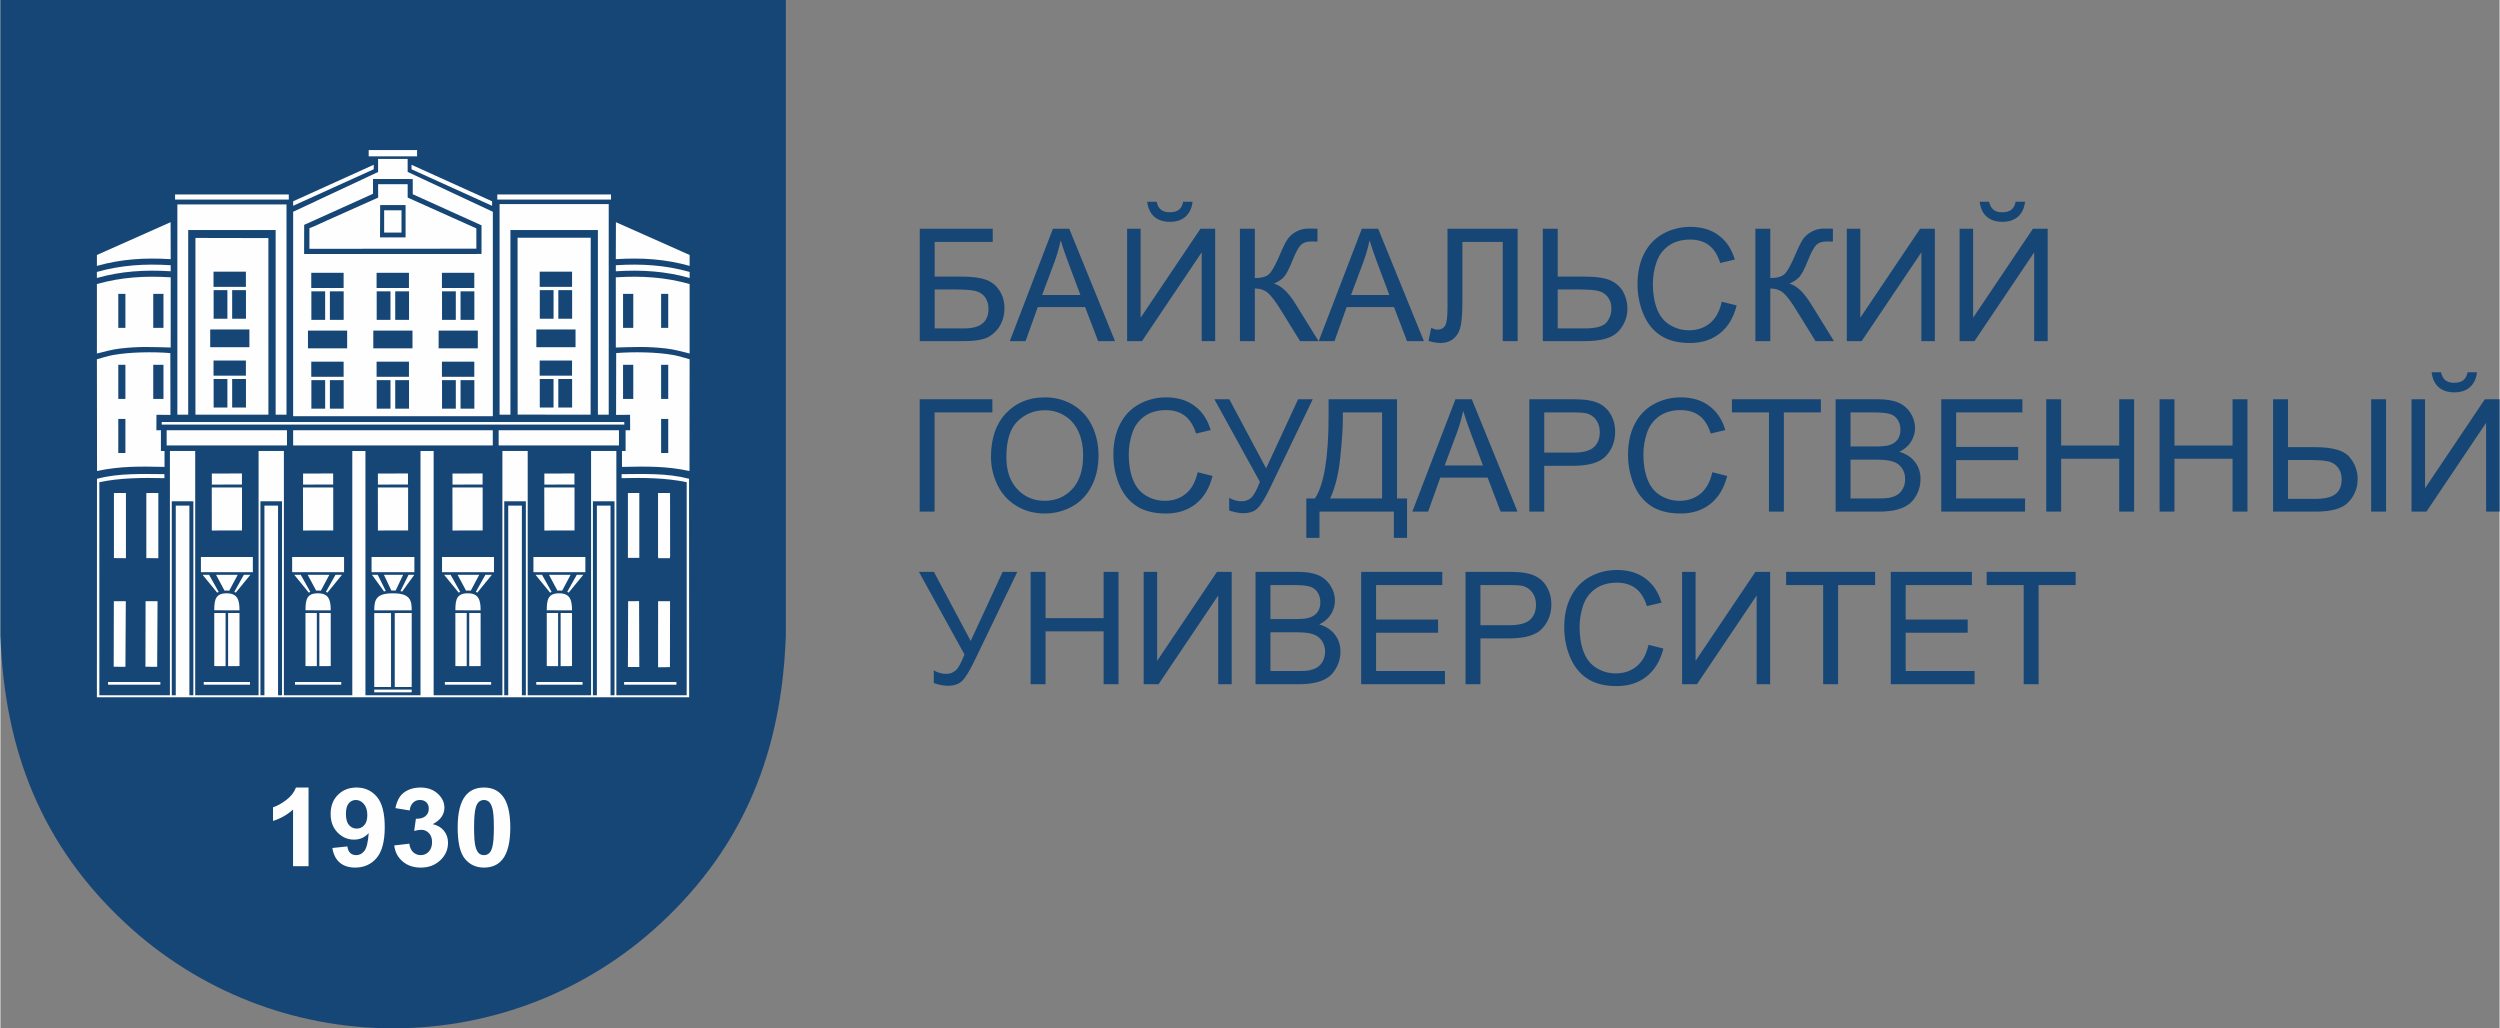 <?xml version="1.0" encoding="UTF-8"?>
<!DOCTYPE svg PUBLIC "-//W3C//DTD SVG 1.1//EN" "http://www.w3.org/Graphics/SVG/1.1/DTD/svg11.dtd">
<!-- Creator: CorelDRAW 2017 -->
<svg xmlns="http://www.w3.org/2000/svg" xml:space="preserve" width="1218px" height="501px" version="1.1" style="shape-rendering:geometricPrecision; text-rendering:geometricPrecision; image-rendering:optimizeQuality; fill-rule:evenodd; clip-rule:evenodd"
viewBox="0 0 1197.69 492.81"
 xmlns:xlink="http://www.w3.org/1999/xlink">
 <rect x="0" y="0" width="1197.69" height="492.81" fill="#808080" stroke="none"/>
 <defs>
  <style type="text/css">
   <![CDATA[
    .fil2 {fill:#FEFEFE}
    .fil0 {fill:#164676}
    .fil1 {fill:#FEFEFE;fill-rule:nonzero}
    .fil3 {fill:#164676;fill-rule:nonzero}
   ]]>
  </style>
 </defs>
 <g id="Слой_x0020_1">
  <g id="_784838720">
   <path class="fil0" d="M376.41 6.75l0 298.1 -0.03 0.24c-1.01,27.14 -5.85,52.07 -15.56,74.97 -9.75,23.02 -24.34,43.9 -44.81,62.81 -17.08,15.78 -37.11,28.44 -59.18,37.06 -21.28,8.31 -44.43,12.88 -68.63,12.88 -24.19,0 -47.34,-4.57 -68.62,-12.88 -22.07,-8.62 -42.1,-21.28 -59.18,-37.06 -20.46,-18.91 -35.06,-39.78 -44.81,-62.79 -9.7,-22.9 -14.55,-47.82 -15.56,-74.96l-0.03 -0.24 0 -298.13 0 -6.75 6.75 0 362.91 0 6.75 0 0 6.75z"/>
   <path class="fil1" d="M147.67 415.1l-7.43 0 0 -27.13c-2.71,2.46 -5.91,4.28 -9.6,5.46l0 -6.54c1.94,-0.61 4.05,-1.78 6.32,-3.49 2.27,-1.71 3.83,-3.71 4.68,-5.99l6.03 0 0 37.69zm11.4 -8.71l7.21 -0.76c0.17,1.42 0.64,2.47 1.37,3.16 0.73,0.68 1.71,1.02 2.91,1.02 1.53,0 2.82,-0.68 3.88,-2.05 1.07,-1.37 1.75,-4.22 2.05,-8.52 -1.87,2.09 -4.2,3.14 -7.02,3.14 -3.04,0 -5.68,-1.13 -7.9,-3.41 -2.21,-2.28 -3.32,-5.23 -3.32,-8.88 0,-3.81 1.17,-6.87 3.51,-9.19 2.34,-2.33 5.33,-3.49 8.94,-3.49 3.93,0 7.17,1.47 9.69,4.41 2.52,2.95 3.79,7.8 3.79,14.55 0,6.86 -1.31,11.81 -3.93,14.85 -2.62,3.05 -6.04,4.56 -10.25,4.56 -3.03,0 -5.47,-0.78 -7.34,-2.35 -1.87,-1.56 -3.07,-3.91 -3.59,-7.04zm16.76 -15.72c0,-2.31 -0.55,-4.11 -1.66,-5.38 -1.09,-1.28 -2.37,-1.91 -3.81,-1.91 -1.37,0 -2.51,0.52 -3.42,1.57 -0.91,1.05 -1.36,2.76 -1.36,5.13 0,2.42 0.49,4.19 1.48,5.32 0.98,1.13 2.21,1.69 3.7,1.69 1.43,0 2.63,-0.54 3.6,-1.63 0.98,-1.09 1.47,-2.69 1.47,-4.79zm12.91 14.49l7.22 -0.84c0.22,1.78 0.84,3.14 1.84,4.08 1.01,0.94 2.22,1.41 3.64,1.41 1.52,0 2.81,-0.56 3.86,-1.69 1.04,-1.12 1.56,-2.64 1.56,-4.56 0,-1.81 -0.5,-3.25 -1.5,-4.3 -1,-1.06 -2.22,-1.59 -3.67,-1.59 -0.95,0 -2.08,0.18 -3.4,0.54l0.82 -5.83c2.01,0.05 3.54,-0.37 4.6,-1.27 1.05,-0.89 1.58,-2.09 1.58,-3.58 0,-1.26 -0.39,-2.27 -1.17,-3.03 -0.78,-0.75 -1.81,-1.12 -3.1,-1.12 -1.27,0 -2.36,0.43 -3.25,1.28 -0.91,0.86 -1.45,2.1 -1.65,3.74l-6.83 -1.12c0.48,-2.29 1.19,-4.11 2.16,-5.48 0.96,-1.36 2.3,-2.44 4.02,-3.22 1.72,-0.78 3.65,-1.17 5.79,-1.17 3.65,0 6.58,1.13 8.78,3.38 1.82,1.85 2.73,3.95 2.73,6.28 0,3.3 -1.86,5.94 -5.59,7.9 2.22,0.47 3.99,1.5 5.33,3.1 1.33,1.61 2,3.54 2,5.81 0,3.29 -1.25,6.1 -3.73,8.42 -2.49,2.32 -5.58,3.48 -9.29,3.48 -3.51,0 -6.42,-0.97 -8.72,-2.94 -2.32,-1.95 -3.66,-4.51 -4.03,-7.68zm43 -27.75c3.76,0 6.7,1.3 8.82,3.9 2.52,3.07 3.79,8.18 3.79,15.3 0,7.11 -1.28,12.22 -3.82,15.33 -2.1,2.56 -5.03,3.84 -8.79,3.84 -3.78,0 -6.83,-1.4 -9.14,-4.21 -2.32,-2.81 -3.47,-7.83 -3.47,-15.03 0,-7.08 1.27,-12.18 3.81,-15.28 2.11,-2.57 5.04,-3.85 8.8,-3.85zm0 5.97c-0.89,0 -1.68,0.28 -2.37,0.84 -0.7,0.55 -1.24,1.54 -1.62,2.98 -0.51,1.86 -0.76,5 -0.76,9.41 0,4.41 0.23,7.44 0.68,9.09 0.45,1.65 1.02,2.74 1.71,3.3 0.68,0.54 1.47,0.81 2.36,0.81 0.88,0 1.68,-0.27 2.37,-0.83 0.69,-0.55 1.23,-1.55 1.61,-2.99 0.51,-1.84 0.76,-4.97 0.76,-9.38 0,-4.41 -0.22,-7.44 -0.68,-9.09 -0.45,-1.65 -1.02,-2.75 -1.7,-3.3 -0.69,-0.56 -1.48,-0.84 -2.36,-0.84z"/>
   <path class="fil2" d="M178.56 85.79l19.04 0.01 0.01 7.29 32.96 14.9 -0.01 13.72 -85.02 0.03 0.03 -13.98 32.99 -14.89 0 -7.08zm31.45 81.15c6.27,0 12.55,0 18.77,0 0,-2.83 0,-5.66 0,-8.51 -6.22,0 -12.5,0 -18.77,0 0,2.85 0,5.68 0,8.51zm-43.84 0c-6.28,0 -12.56,0 -18.78,0 0,-2.83 0,-5.66 0,-8.51 6.22,0 12.5,0 18.78,0 0,2.85 0,5.68 0,8.51zm12.53 0c6.27,0 12.55,0 18.78,0 0,-2.83 0,-5.66 0,-8.51 -6.23,0 -12.51,0 -18.78,0 0,2.85 0,5.68 0,8.51zm-23.05 15.23c-2.21,0 -4.42,0 -6.63,0l0 0.21 0 0.1 0 0.12 0 0.21 0 0.02 0 0.2 0 0.15 0 0.06 0 0.22 0 0.07 0 0.14 0 0.21 0 0 0 0.22 0 0.14 0 0.07 0 0.22 0 0.06 0 0.15 0 0.2 0 0.01 0 0.22 0 0.13 0 0.08 0 0.21 0 0.06 0 0.16 0 0.19 0 0.02 0 0.22 0 0.11 0 0.1 0 0.21 0 0.04 0 0.18 0 0.18 0 0.03 0 0.22 0 0.1 0 0.11 0 0.22 0 0.02 0 0.19 0 0.16 0 0.05 0 0.22 0 0.08 0 0.13 0 0.22 0 0.01 0 0.2 0 0.15 0 0.06 0 0.22 0 0.07 0 0.14 0 0.22 0 0.21 0 0.14 0 0.07 0 0.22 0 0.06 0 0.15 0 0.2 0 0.01 0 0.22 0 0.12 0 0.09 0 0.22 0 0.04 0 0.17 0 0.19 0 0.02 0 0.22 0 0.11 0 0.1 0 0.22 0 0.03 0 0.18 0 0.18 0 0.03 0 0.22 0 0.1 0 0.11 0 0.22 0 0.02 0 0.19 0 0.16 0 0.06 0 0.21 0 0.09 0 0.12 0 0.22 0 0.01 0 0.2 0 0.15 0 0.06 0 0.22 0 0.07 0 0.14 0 0.21 0.1 0 0.11 0 0.1 0 0.11 0 0.1 0 0.1 0 0.1 0 0.11 0 0.11 0 0.1 0 0.1 0 0.1 0 0.11 0 0.1 0 0.11 0 0.1 0 0.1 0 0.11 0 0.1 0 0.1 0 0.11 0 0.1 0 0.1 0 0.11 0 0.1 0 0.1 0 0.11 0 0.1 0 0.1 0 0.11 0 0.1 0 0.1 0 0.11 0 0.1 0 0.11 0 0.1 0 0.1 0 0.1 0 0.11 0 0.1 0 0.11 0 0.1 0 0.1 0 0.11 0 0.1 0 0.1 0 0.11 0 0.1 0 0.11 0 0.1 0 0.1 0 0.11 0 0.1 0 0.1 0 0.11 0 0.1 0 0.1 0 0.11 0 0.1 0 0.1 0 0.11 0 0.1 0 0.1 0 0.11 0c0,-4.56 0,-9.12 0,-13.69zm-6.63 -1.58l7.33 0 0.01 0 0.01 0 0.02 0 0.01 0 0 0 0.01 0 0 0 0.01 0 0 0 0.01 0 0.01 0 0 0 0.01 0 0.01 0 0 0 0.01 0 0 0 0.01 0 0 0 0.01 0 0.01 0 0 0 0 0 0.02 0 0 0 0 0 0.01 0 0.01 0 0 0 0.01 0 0 0 0.01 0 0.01 0 0 0 0.01 0 0 0 0.01 0 0.01 0 0 0 0.01 0 0 0 0.01 0 0 0 0.01 0 0.01 0 0 0 0.01 0 0.01 0 0 0 0.01 0 0 0 0.01 0 0 0 0.01 0 0.01 0 0 0 0.01 0 0 0 0.01 0 0 0 0.01 0 0.01 0 0 0 0.01 0 0 0 0.01 0 0 0 0.01 0 0.01 0 0 0 0.01 0 0.01 0 0 0 0.01 0 0 0 0.01 0 0 0 0.01 0 0.01 0 0 0 0.01 0 0.01 0 0 0 0.01 0 0 0 0.01 0 0 0 0.01 0 0.01 0 0 0 0.01 0 0 0 0.01 0 0.01 0 0 0 0.01 0 0 0 0.01 0 0.01 0 0 0 0 0 0.01 0 0.01 0 0 0 0.01 0 0.01 0 0 0 0.01 0 0 0 0.01 0 0 0 0.01 0 0 0 0.01 0 0.01 0 0 0 0.01 0 0.01 0 0 0 0.01 0 0 0 0.01 0 0.01 0 0 0 0.01 0 0.01 0 0.01 0 0.01 0 0.01 0 7.38 0 0 -7.27c-5.17,0 -10.34,0 -15.51,0l0 7.27zm15.51 1.58c-2.21,0 -4.42,0 -6.63,0 0,4.57 0,9.13 0,13.69l0.09 0 0.02 0 0.1 0 0.11 0 0.01 0 0.09 0 0.1 0 0.05 0 0.05 0 0.11 0 0.09 0 0.01 0 0.11 0 0.1 0 0.02 0 0.08 0 0.11 0 0.05 0 0.05 0 0.1 0 0.09 0 0.02 0 0.1 0 0.11 0 0.01 0 0.09 0 0.1 0 0.06 0 0.04 0 0.11 0 0.09 0 0.01 0 0.11 0 0.1 0 0.02 0 0.08 0 0.11 0 0.05 0 0.05 0 0.1 0 0.09 0 0.02 0 0.1 0 0.1 0 0.03 0 0.08 0 0.1 0 0.06 0 0.04 0 0.11 0 0.09 0 0.01 0 0.11 0 0.1 0 0.03 0 0.07 0 0.11 0 0.06 0 0.04 0 0.1 0 0.1 0 0.01 0 0.1 0 0.1 0 0.03 0 0.08 0 0.1 0 0.07 0 0.03 0 0.11 0 0.1 0 0 0 0.1 0 0.11 0 0.03 0 0.07 0 0.1 0 0.07 0 0.04 0 0.1 0 0.1 0 0.01 0 0.1 0 0.1 0 0.04 0 0.07 0 0.1 0 0.07 0 0.03 0 0.11 0 0.1 0 0 -0.21 0 -0.14 0 -0.07 0 -0.22 0 -0.06 0 -0.15 0 -0.2 0 -0.01 0 -0.22 0 -0.12 0 -0.09 0 -0.21 0 -0.06 0 -0.16 0 -0.19 0 -0.02 0 -0.22 0 -0.11 0 -0.1 0 -0.22 0 -0.03 0 -0.18 0 -0.18 0 -0.03 0 -0.22 0 -0.1 0 -0.11 0 -0.22 0 -0.02 0 -0.19 0 -0.17 0 -0.04 0 -0.22 0 -0.09 0 -0.12 0 -0.22 0 -0.01 0 -0.2 0 -0.15 0 -0.06 0 -0.22 0 -0.07 0 -0.14 0 -0.21 0 -0.22 0 -0.14 0 -0.07 0 -0.22 0 -0.06 0 -0.15 0 -0.2 0 -0.01 0 -0.22 0 -0.13 0 -0.08 0 -0.22 0 -0.05 0 -0.16 0 -0.19 0 -0.02 0 -0.22 0 -0.11 0 -0.1 0 -0.22 0 -0.03 0 -0.18 0 -0.18 0 -0.04 0 -0.21 0 -0.1 0 -0.11 0 -0.22 0 -0.02 0 -0.19 0 -0.16 0 -0.06 0 -0.21 0 -0.08 0 -0.13 0 -0.22 0 -0.01 0 -0.2 0 -0.15 0 -0.06 0 -0.22 0 -0.07 0 -0.14 0 -0.22 0 0 0 -0.21 0 -0.14 0 -0.07 0 -0.22 0 -0.06 0 -0.15 0 -0.2 0 -0.02 0 -0.21 0 -0.12 0 -0.1 0 -0.21zm22.43 0c-2.21,0 -4.42,0 -6.63,0l0 0.21 0 0.1 0 0.12 0 0.21 0 0.02 0 0.2 0 0.15 0 0.06 0 0.22 0 0.07 0 0.14 0 0.21 0 0 0 0.22 0 0.14 0 0.07 0 0.22 0 0.06 0 0.15 0 0.2 0 0.01 0 0.22 0 0.13 0 0.08 0 0.21 0 0.06 0 0.16 0 0.19 0 0.02 0 0.22 0 0.11 0 0.1 0 0.21 0 0.04 0 0.18 0 0.18 0 0.03 0 0.22 0 0.1 0 0.11 0 0.22 0 0.02 0 0.19 0 0.16 0 0.05 0 0.22 0 0.08 0 0.13 0 0.22 0 0.01 0 0.2 0 0.15 0 0.06 0 0.22 0 0.07 0 0.14 0 0.22 0 0.21 0 0.14 0 0.07 0 0.22 0 0.06 0 0.15 0 0.2 0 0.01 0 0.22 0 0.12 0 0.09 0 0.22 0 0.04 0 0.17 0 0.19 0 0.02 0 0.22 0 0.11 0 0.1 0 0.22 0 0.03 0 0.18 0 0.18 0 0.03 0 0.22 0 0.1 0 0.11 0 0.22 0 0.02 0 0.19 0 0.16 0 0.06 0 0.21 0 0.09 0 0.12 0 0.22 0 0.01 0 0.2 0 0.15 0 0.06 0 0.22 0 0.07 0 0.14 0 0.21 0.11 0 0.1 0 0.1 0 0.11 0 0.1 0 0.1 0 0.11 0 0.1 0 0.11 0 0.1 0 0.1 0 0.1 0 0.11 0 0.1 0 0.11 0 0.1 0 0.1 0 0.11 0 0.1 0 0.1 0 0.11 0 0.1 0 0.1 0 0.11 0 0.1 0 0.11 0 0.1 0 0.1 0 0.1 0 0.11 0 0.1 0 0.11 0 0.1 0 0.1 0 0.1 0 0.11 0 0.1 0 0.11 0 0.1 0 0.1 0 0.11 0 0.1 0 0.1 0 0.11 0 0.1 0 0.11 0 0.1 0 0.1 0 0.1 0 0.11 0 0.1 0 0.11 0 0.1 0 0.1 0 0.11 0 0.1 0 0.1 0 0.11 0 0.1 0 0.1 0 0.11 0 0.1 0 0.1 0 0.11 0c0,-4.56 0,-9.12 0,-13.69zm-6.63 -1.58l7.33 0 0.01 0 0.01 0 0.02 0 0.01 0 0 0 0.01 0 0 0 0.01 0 0 0 0.01 0 0.01 0 0 0 0.01 0 0.01 0 0 0 0.01 0 0 0 0.01 0 0 0 0.01 0 0.01 0 0 0 0.01 0 0.01 0 0 0 0.01 0 0 0 0.01 0 0 0 0.01 0 0 0 0.01 0 0 0 0.01 0 0.01 0 0 0 0.01 0 0.01 0 0 0 0.01 0 0 0 0.01 0 0 0 0.01 0 0.01 0 0 0 0.01 0 0.01 0 0 0 0.01 0 0 0 0.01 0 0 0 0.01 0 0.01 0 0 0 0.01 0 0.01 0 0 0 0.01 0 0 0 0.01 0 0 0 0.01 0 0.01 0 0 0 0 0 0.01 0 0.01 0 0.01 0 0 0 0.01 0 0 0 0.01 0 0 0 0.01 0 0.01 0 0 0 0.01 0 0 0 0.01 0 0 0 0.01 0 0.01 0 0 0 0.01 0 0 0 0.01 0 0 0 0.01 0 0.01 0 0.01 0 0 0 0.01 0 0 0 0.01 0 0 0 0.01 0 0.01 0 0 0 0.01 0 0 0 0.01 0 0.01 0 0 0 0.01 0 0 0 0.01 0 0 0 0.01 0 0 0 0.01 0 0 0 0.01 0 0.01 0 0 0 0.01 0 0.01 0 0 0 0.01 0 0 0 0.01 0 0 0 0.01 0 0.01 0 0.01 0 0.01 0 0.01 0 0.01 0 7.38 0 0 -7.27c-5.17,0 -10.34,0 -15.51,0l0 7.27zm15.51 1.58c-2.21,0 -4.42,0 -6.63,0 0,4.57 0,9.13 0,13.69l0.09 0 0.02 0 0.1 0 0.11 0 0.01 0 0.09 0 0.1 0 0.05 0 0.05 0 0.11 0 0.09 0 0.01 0 0.11 0 0.1 0 0.02 0 0.08 0 0.11 0 0.05 0 0.05 0 0.1 0 0.09 0 0.02 0 0.1 0 0.11 0 0.02 0 0.08 0 0.1 0 0.06 0 0.05 0 0.1 0 0.09 0 0.01 0 0.11 0 0.1 0 0.02 0 0.08 0 0.11 0 0.05 0 0.05 0 0.1 0 0.1 0 0.01 0 0.1 0 0.1 0 0.03 0 0.08 0 0.1 0 0.06 0 0.05 0 0.1 0 0.09 0 0.01 0 0.11 0 0.1 0 0.02 0 0.08 0 0.11 0 0.06 0 0.04 0 0.1 0 0.1 0 0.01 0 0.1 0 0.1 0 0.03 0 0.08 0 0.1 0 0.07 0 0.03 0 0.11 0 0.1 0 0 0 0.1 0 0.11 0 0.03 0 0.07 0 0.11 0 0.06 0 0.04 0 0.1 0 0.1 0 0.01 0 0.1 0 0.1 0 0.04 0 0.07 0 0.1 0 0.07 0 0.03 0 0.11 0 0.1 0 0 -0.21 0 -0.14 0 -0.07 0 -0.22 0 -0.06 0 -0.15 0 -0.2 0 -0.01 0 -0.22 0 -0.12 0 -0.09 0 -0.21 0 -0.06 0 -0.16 0 -0.19 0 -0.02 0 -0.22 0 -0.11 0 -0.1 0 -0.22 0 -0.03 0 -0.18 0 -0.18 0 -0.03 0 -0.22 0 -0.1 0 -0.11 0 -0.22 0 -0.02 0 -0.19 0 -0.17 0 -0.04 0 -0.22 0 -0.09 0 -0.12 0 -0.22 0 -0.01 0 -0.2 0 -0.15 0 -0.06 0 -0.22 0 -0.07 0 -0.14 0 -0.21 0 -0.22 0 -0.14 0 -0.07 0 -0.22 0 -0.06 0 -0.15 0 -0.2 0 -0.01 0 -0.22 0 -0.13 0 -0.08 0 -0.22 0 -0.05 0 -0.16 0 -0.19 0 -0.02 0 -0.22 0 -0.11 0 -0.1 0 -0.22 0 -0.03 0 -0.18 0 -0.18 0 -0.04 0 -0.21 0 -0.1 0 -0.11 0 -0.22 0 -0.02 0 -0.19 0 -0.16 0 -0.06 0 -0.21 0 -0.08 0 -0.13 0 -0.22 0 -0.01 0 -0.2 0 -0.15 0 -0.06 0 -0.22 0 -0.07 0 -0.14 0 -0.22 0 0 0 -0.21 0 -0.14 0 -0.07 0 -0.22 0 -0.06 0 -0.15 0 -0.2 0 -0.02 0 -0.21 0 -0.12 0 -0.1 0 -0.21zm22.43 0c-2.21,0 -4.42,0 -6.63,0l0 0.21 0 0.1 0 0.12 0 0.21 0 0.02 0 0.2 0 0.15 0 0.06 0 0.22 0 0.07 0 0.14 0 0.21 0 0 0 0.22 0 0.14 0 0.07 0 0.22 0 0.06 0 0.15 0 0.2 0 0.01 0 0.22 0 0.13 0 0.08 0 0.21 0 0.06 0 0.16 0 0.19 0 0.02 0 0.22 0 0.11 0 0.1 0 0.21 0 0.04 0 0.18 0 0.18 0 0.03 0 0.22 0 0.1 0 0.11 0 0.22 0 0.02 0 0.19 0 0.16 0 0.05 0 0.22 0 0.08 0 0.13 0 0.22 0 0.01 0 0.2 0 0.15 0 0.06 0 0.22 0 0.07 0 0.14 0 0.22 0 0.21 0 0.14 0 0.07 0 0.22 0 0.06 0 0.15 0 0.2 0 0.01 0 0.22 0 0.12 0 0.09 0 0.22 0 0.04 0 0.17 0 0.19 0 0.02 0 0.22 0 0.11 0 0.1 0 0.22 0 0.03 0 0.18 0 0.18 0 0.03 0 0.22 0 0.1 0 0.11 0 0.22 0 0.02 0 0.19 0 0.16 0 0.06 0 0.21 0 0.09 0 0.12 0 0.22 0 0.01 0 0.2 0 0.15 0 0.06 0 0.22 0 0.07 0 0.14 0 0.21 0.11 0 0.1 0 0.1 0 0.11 0 0.1 0 0.1 0 0.11 0 0.1 0 0.1 0 0.11 0 0.1 0 0.11 0 0.1 0 0.1 0 0.11 0 0.1 0 0.1 0 0.11 0 0.1 0 0.1 0 0.11 0 0.1 0 0.1 0 0.11 0 0.1 0 0.1 0 0.11 0 0.1 0 0.1 0 0.11 0 0.1 0 0.11 0 0.1 0 0.1 0 0.1 0 0.11 0 0.1 0 0.11 0 0.1 0 0.1 0 0.11 0 0.1 0 0.11 0 0.1 0 0.1 0 0.11 0 0.1 0 0.1 0 0.11 0 0.1 0 0.1 0 0.11 0 0.1 0 0.1 0 0.11 0 0.1 0 0.1 0 0.11 0 0.1 0 0.1 0 0.11 0 0.1 0 0.11 0 0.1 0c0,-4.56 0,-9.12 0,-13.69zm-6.63 -1.58l7.33 0 0.01 0 0.02 0 0.01 0 0.01 0 0 0 0.01 0 0 0 0.01 0 0.01 0 0 0 0 0 0.02 0 0 0 0.01 0 0 0 0.01 0 0 0 0.01 0 0 0 0.01 0 0.01 0 0 0 0.01 0 0.01 0 0 0 0.01 0 0 0 0.01 0 0 0 0.01 0 0 0 0.01 0 0.01 0 0 0 0.01 0 0.01 0 0 0 0.01 0 0 0 0.01 0 0 0 0.01 0 0.01 0 0 0 0.01 0 0 0 0.01 0 0 0 0.01 0 0.01 0 0 0 0.01 0 0 0 0.01 0 0 0 0.01 0 0.01 0 0.01 0 0 0 0.01 0 0 0 0.01 0 0 0 0.01 0 0 0 0.01 0 0.01 0 0 0 0.01 0 0.01 0 0 0 0.01 0 0 0 0.01 0 0 0 0.01 0 0 0 0.01 0 0.01 0 0 0 0.01 0 0.01 0 0 0 0.01 0 0 0 0.01 0 0 0 0.01 0 0 0 0.01 0 0.01 0 0 0 0.01 0 0.01 0 0 0 0.01 0 0 0 0.01 0 0 0 0.01 0 0.01 0 0 0 0.01 0 0 0 0.01 0 0.01 0 0 0 0.01 0 0 0 0.01 0 0 0 0.01 0 0 0 0.02 0 0 0 0 0 0.01 0 0.01 0 0 0 0.01 0 0 0 0.01 0 0 0 0.01 0 0.01 0 0.01 0 0.01 0 0.01 0 0.01 0 7.38 0 0 -7.27c-5.17,0 -10.34,0 -15.51,0l0 7.27zm15.51 1.58c-2.21,0 -4.42,0 -6.63,0 0,4.57 0,9.13 0,13.69l0.09 0 0.02 0 0.1 0 0.1 0 0.02 0 0.09 0 0.1 0 0.05 0 0.05 0 0.11 0 0.09 0 0.01 0 0.11 0 0.1 0 0.02 0 0.08 0 0.11 0 0.05 0 0.05 0 0.1 0 0.09 0 0.02 0 0.1 0 0.1 0 0.03 0 0.08 0 0.1 0 0.06 0 0.04 0 0.11 0 0.09 0 0.01 0 0.11 0 0.1 0 0.02 0 0.08 0 0.11 0 0.05 0 0.05 0 0.1 0 0.1 0 0.01 0 0.1 0 0.1 0 0.03 0 0.08 0 0.1 0 0.06 0 0.05 0 0.1 0 0.09 0 0.01 0 0.11 0 0.1 0 0.03 0 0.07 0 0.11 0 0.06 0 0.04 0 0.1 0 0.1 0 0.01 0 0.1 0 0.1 0 0.03 0 0.08 0 0.1 0 0.07 0 0.03 0 0.11 0 0.1 0 0 0 0.1 0 0.11 0 0.03 0 0.07 0 0.11 0 0.06 0 0.04 0 0.1 0 0.11 0 0 0 0.1 0 0.1 0 0.04 0 0.07 0 0.1 0 0.07 0 0.03 0 0.11 0 0.1 0 0 -0.21 0 -0.14 0 -0.07 0 -0.22 0 -0.06 0 -0.15 0 -0.2 0 -0.01 0 -0.22 0 -0.12 0 -0.09 0 -0.21 0 -0.06 0 -0.16 0 -0.19 0 -0.02 0 -0.22 0 -0.11 0 -0.1 0 -0.22 0 -0.03 0 -0.18 0 -0.18 0 -0.03 0 -0.22 0 -0.1 0 -0.11 0 -0.22 0 -0.02 0 -0.19 0 -0.17 0 -0.04 0 -0.22 0 -0.09 0 -0.12 0 -0.22 0 -0.01 0 -0.2 0 -0.15 0 -0.06 0 -0.22 0 -0.07 0 -0.14 0 -0.21 0 -0.22 0 -0.14 0 -0.07 0 -0.22 0 -0.06 0 -0.15 0 -0.2 0 -0.01 0 -0.22 0 -0.13 0 -0.08 0 -0.22 0 -0.05 0 -0.16 0 -0.19 0 -0.02 0 -0.22 0 -0.11 0 -0.1 0 -0.22 0 -0.03 0 -0.18 0 -0.18 0 -0.04 0 -0.21 0 -0.1 0 -0.11 0 -0.22 0 -0.02 0 -0.19 0 -0.16 0 -0.06 0 -0.21 0 -0.08 0 -0.13 0 -0.22 0 -0.01 0 -0.2 0 -0.15 0 -0.06 0 -0.22 0 -0.07 0 -0.14 0 -0.22 0 0 0 -0.21 0 -0.14 0 -0.07 0 -0.22 0 -0.06 0 -0.15 0 -0.2 0 -0.02 0 -0.21 0 -0.12 0 -0.1 0 -0.21zm-71.5 -42.57c-2.21,0 -4.42,0 -6.63,0l0 0.22 0 0.09 0 0.12 0 0.21 0 0.02 0 0.2 0 0.15 0 0.06 0 0.22 0 0.07 0 0.14 0 0.21 0 0 0 0.22 0 0.14 0 0.07 0 0.22 0 0.06 0 0.15 0 0.2 0 0.01 0 0.22 0 0.13 0 0.08 0 0.22 0 0.05 0 0.16 0 0.19 0 0.02 0 0.22 0 0.11 0 0.1 0 0.22 0 0.04 0 0.17 0 0.18 0 0.03 0 0.22 0 0.1 0 0.11 0 0.21 0 0.03 0 0.19 0 0.17 0 0.04 0 0.22 0 0.08 0 0.13 0 0.22 0 0.01 0 0.2 0 0.15 0 0.06 0 0.22 0 0.07 0 0.14 0 0.22 0 0.21 0 0.14 0 0.07 0 0.22 0 0.06 0 0.15 0 0.2 0 0.01 0 0.22 0 0.12 0 0.09 0 0.22 0 0.05 0 0.16 0 0.19 0 0.02 0 0.22 0 0.11 0 0.1 0 0.22 0 0.04 0 0.17 0 0.18 0 0.03 0 0.22 0 0.1 0 0.11 0 0.22 0 0.02 0 0.19 0 0.16 0 0.06 0 0.21 0 0.09 0 0.12 0 0.22 0 0.01 0 0.2 0 0.15 0 0.07 0 0.21 0 0.07 0 0.14 0 0.22 0.1 0 0.11 0 0.1 0 0.11 0 0.1 0 0.1 0 0.1 0 0.11 0 0.11 0 0.1 0 0.1 0 0.1 0 0.11 0 0.1 0 0.11 0 0.1 0 0.1 0 0.11 0 0.1 0 0.1 0 0.11 0 0.1 0 0.1 0 0.11 0 0.1 0 0.1 0 0.11 0 0.1 0 0.1 0 0.11 0 0.1 0 0.1 0 0.11 0 0.1 0 0.11 0 0.1 0 0.1 0 0.1 0 0.11 0 0.1 0 0.11 0 0.1 0 0.1 0 0.11 0 0.1 0 0.1 0 0.11 0 0.1 0 0.11 0 0.1 0 0.1 0 0.11 0 0.1 0 0.1 0 0.11 0 0.1 0 0.1 0 0.11 0 0.1 0 0.1 0 0.11 0 0.1 0 0.1 0 0.11 0c0,-4.57 0,-9.13 0,-13.7zm-6.63 -1.58l7.33 0 0.01 0 0.01 0 0.02 0 0.01 0 0 0 0.01 0 0 0 0.01 0 0 0 0.01 0 0.01 0 0 0 0.01 0 0.01 0 0 0 0.01 0 0 0 0.01 0 0 0 0.01 0 0.01 0 0 0 0 0 0.02 0 0 0 0 0 0.01 0 0.01 0 0 0 0.01 0 0 0 0.01 0 0.01 0 0 0 0.01 0 0 0 0.01 0 0.01 0 0 0 0.01 0 0 0 0.01 0 0 0 0.01 0 0.01 0 0 0 0.01 0 0.01 0 0 0 0.01 0 0 0 0.01 0 0 0 0.01 0 0.01 0 0 0 0.01 0 0 0 0.01 0 0 0 0.01 0 0.01 0 0 0 0.01 0 0 0 0.01 0 0 0 0.01 0 0.01 0 0 0 0.01 0 0.01 0 0 0 0.01 0 0 0 0.01 0 0 0 0.01 0 0.01 0 0 0 0.01 0 0.01 0 0 0 0.01 0 0 0 0.01 0 0 0 0.01 0 0.01 0 0 0 0.01 0 0 0 0.01 0 0.01 0 0 0 0.01 0 0 0 0.01 0 0.01 0 0 0 0 0 0.01 0 0.01 0 0 0 0.01 0 0.01 0 0 0 0.01 0 0 0 0.01 0 0 0 0.01 0 0 0 0.01 0 0.01 0 0 0 0.01 0 0.01 0 0 0 0.01 0 0 0 0.01 0 0.01 0 0 0 0.01 0 0.01 0 0.01 0 0.01 0 0.01 0 7.38 0 0 -7.28c-5.17,0 -10.34,0 -15.51,0l0 7.28zm15.51 1.58c-2.21,0 -4.42,0 -6.63,0 0,4.57 0,9.13 0,13.7l0.09 0 0.02 0 0.1 0 0.11 0 0.01 0 0.09 0 0.1 0 0.05 0 0.05 0 0.11 0 0.09 0 0.01 0 0.11 0 0.1 0 0.02 0 0.08 0 0.11 0 0.05 0 0.05 0 0.1 0 0.09 0 0.02 0 0.1 0 0.11 0 0.01 0 0.09 0 0.1 0 0.06 0 0.04 0 0.11 0 0.09 0 0.01 0 0.11 0 0.1 0 0.02 0 0.08 0 0.11 0 0.05 0 0.05 0 0.1 0 0.09 0 0.02 0 0.1 0 0.1 0 0.03 0 0.08 0 0.1 0 0.06 0 0.04 0 0.11 0 0.09 0 0.01 0 0.11 0 0.1 0 0.03 0 0.07 0 0.11 0 0.06 0 0.04 0 0.1 0 0.1 0 0.01 0 0.1 0 0.1 0 0.03 0 0.08 0 0.1 0 0.07 0 0.03 0 0.11 0 0.1 0 0 0 0.1 0 0.11 0 0.03 0 0.07 0 0.1 0 0.07 0 0.04 0 0.1 0 0.1 0 0.01 0 0.1 0 0.1 0 0.04 0 0.07 0 0.1 0 0.07 0 0.03 0 0.11 0 0.1 0 0 -0.22 0 -0.14 0 -0.07 0 -0.21 0 -0.07 0 -0.15 0 -0.2 0 -0.01 0 -0.22 0 -0.12 0 -0.09 0 -0.21 0 -0.06 0 -0.16 0 -0.19 0 -0.02 0 -0.22 0 -0.11 0 -0.1 0 -0.22 0 -0.03 0 -0.18 0 -0.17 0 -0.04 0 -0.22 0 -0.1 0 -0.11 0 -0.22 0 -0.02 0 -0.19 0 -0.16 0 -0.05 0 -0.22 0 -0.09 0 -0.12 0 -0.22 0 -0.01 0 -0.2 0 -0.15 0 -0.06 0 -0.22 0 -0.07 0 -0.14 0 -0.21 0 -0.22 0 -0.14 0 -0.07 0 -0.22 0 -0.06 0 -0.15 0 -0.2 0 -0.01 0 -0.22 0 -0.13 0 -0.08 0 -0.22 0 -0.04 0 -0.17 0 -0.19 0 -0.03 0 -0.21 0 -0.11 0 -0.1 0 -0.22 0 -0.03 0 -0.18 0 -0.17 0 -0.04 0 -0.22 0 -0.1 0 -0.11 0 -0.22 0 -0.02 0 -0.19 0 -0.16 0 -0.05 0 -0.22 0 -0.08 0 -0.13 0 -0.22 0 -0.01 0 -0.2 0 -0.15 0 -0.06 0 -0.22 0 -0.07 0 -0.14 0 -0.22 0 0 0 -0.21 0 -0.14 0 -0.07 0 -0.22 0 -0.06 0 -0.15 0 -0.2 0 -0.02 0 -0.21 0 -0.12 0 -0.09 0 -0.22zm22.43 0c-2.21,0 -4.42,0 -6.63,0l0 0.22 0 0.09 0 0.12 0 0.21 0 0.02 0 0.2 0 0.15 0 0.06 0 0.22 0 0.07 0 0.14 0 0.21 0 0 0 0.22 0 0.14 0 0.07 0 0.22 0 0.06 0 0.15 0 0.2 0 0.01 0 0.22 0 0.13 0 0.08 0 0.22 0 0.05 0 0.16 0 0.19 0 0.02 0 0.22 0 0.11 0 0.1 0 0.22 0 0.04 0 0.17 0 0.18 0 0.03 0 0.22 0 0.1 0 0.11 0 0.21 0 0.03 0 0.19 0 0.17 0 0.04 0 0.22 0 0.08 0 0.13 0 0.22 0 0.01 0 0.2 0 0.15 0 0.06 0 0.22 0 0.07 0 0.14 0 0.22 0 0.21 0 0.14 0 0.07 0 0.22 0 0.06 0 0.15 0 0.2 0 0.01 0 0.22 0 0.12 0 0.09 0 0.22 0 0.05 0 0.16 0 0.19 0 0.02 0 0.22 0 0.11 0 0.1 0 0.22 0 0.04 0 0.17 0 0.18 0 0.03 0 0.22 0 0.1 0 0.11 0 0.22 0 0.02 0 0.19 0 0.16 0 0.06 0 0.21 0 0.09 0 0.12 0 0.22 0 0.01 0 0.2 0 0.15 0 0.07 0 0.21 0 0.07 0 0.14 0 0.22 0.11 0 0.1 0 0.1 0 0.11 0 0.1 0 0.1 0 0.11 0 0.1 0 0.11 0 0.1 0 0.1 0 0.1 0 0.11 0 0.1 0 0.11 0 0.1 0 0.1 0 0.11 0 0.1 0 0.1 0 0.11 0 0.1 0 0.1 0 0.11 0 0.1 0 0.11 0 0.1 0 0.1 0 0.1 0 0.11 0 0.1 0 0.11 0 0.1 0 0.1 0 0.1 0 0.11 0 0.1 0 0.11 0 0.1 0 0.1 0 0.11 0 0.1 0 0.1 0 0.11 0 0.1 0 0.11 0 0.1 0 0.1 0 0.1 0 0.11 0 0.1 0 0.11 0 0.1 0 0.1 0 0.11 0 0.1 0 0.1 0 0.11 0 0.1 0 0.1 0 0.11 0 0.1 0 0.1 0 0.11 0c0,-4.57 0,-9.13 0,-13.7zm-6.63 -1.58l7.33 0 0.01 0 0.01 0 0.02 0 0.01 0 0 0 0.01 0 0 0 0.01 0 0 0 0.01 0 0.01 0 0 0 0.01 0 0.01 0 0 0 0.01 0 0 0 0.01 0 0 0 0.01 0 0.01 0 0 0 0.01 0 0.01 0 0 0 0.01 0 0 0 0.01 0 0 0 0.01 0 0 0 0.01 0 0 0 0.01 0 0.01 0 0 0 0.01 0 0.01 0 0 0 0.01 0 0 0 0.01 0 0 0 0.01 0 0.01 0 0 0 0.01 0 0.01 0 0 0 0.01 0 0 0 0.01 0 0 0 0.01 0 0.01 0 0 0 0.01 0 0.01 0 0 0 0.01 0 0 0 0.01 0 0 0 0.01 0 0.01 0 0 0 0 0 0.01 0 0.01 0 0.01 0 0 0 0.01 0 0 0 0.01 0 0 0 0.01 0 0.01 0 0 0 0.01 0 0 0 0.01 0 0 0 0.01 0 0.01 0 0 0 0.01 0 0 0 0.01 0 0 0 0.01 0 0.01 0 0.01 0 0 0 0.01 0 0 0 0.01 0 0 0 0.01 0 0.01 0 0 0 0.01 0 0 0 0.01 0 0.01 0 0 0 0.01 0 0 0 0.01 0 0 0 0.01 0 0 0 0.01 0 0 0 0.01 0 0.01 0 0 0 0.01 0 0.01 0 0 0 0.01 0 0 0 0.01 0 0 0 0.01 0 0.01 0 0.01 0 0.01 0 0.01 0 0.01 0 7.38 0 0 -7.28c-5.17,0 -10.34,0 -15.51,0l0 7.28zm15.51 1.58c-2.21,0 -4.42,0 -6.63,0 0,4.57 0,9.13 0,13.7l0.09 0 0.02 0 0.1 0 0.11 0 0.01 0 0.09 0 0.1 0 0.05 0 0.05 0 0.11 0 0.09 0 0.01 0 0.11 0 0.1 0 0.02 0 0.08 0 0.11 0 0.05 0 0.05 0 0.1 0 0.09 0 0.02 0 0.1 0 0.11 0 0.02 0 0.08 0 0.1 0 0.06 0 0.05 0 0.1 0 0.09 0 0.01 0 0.11 0 0.1 0 0.02 0 0.08 0 0.11 0 0.05 0 0.05 0 0.1 0 0.1 0 0.01 0 0.1 0 0.1 0 0.03 0 0.08 0 0.1 0 0.06 0 0.05 0 0.1 0 0.09 0 0.01 0 0.11 0 0.1 0 0.02 0 0.08 0 0.11 0 0.06 0 0.04 0 0.1 0 0.1 0 0.01 0 0.1 0 0.1 0 0.03 0 0.08 0 0.1 0 0.07 0 0.03 0 0.11 0 0.1 0 0 0 0.1 0 0.11 0 0.03 0 0.07 0 0.11 0 0.06 0 0.04 0 0.1 0 0.1 0 0.01 0 0.1 0 0.1 0 0.04 0 0.07 0 0.1 0 0.07 0 0.03 0 0.11 0 0.1 0 0 -0.22 0 -0.14 0 -0.07 0 -0.21 0 -0.07 0 -0.15 0 -0.2 0 -0.01 0 -0.22 0 -0.12 0 -0.09 0 -0.21 0 -0.06 0 -0.16 0 -0.19 0 -0.02 0 -0.22 0 -0.11 0 -0.1 0 -0.22 0 -0.03 0 -0.18 0 -0.17 0 -0.04 0 -0.22 0 -0.1 0 -0.11 0 -0.22 0 -0.02 0 -0.19 0 -0.16 0 -0.05 0 -0.22 0 -0.09 0 -0.12 0 -0.22 0 -0.01 0 -0.2 0 -0.15 0 -0.06 0 -0.22 0 -0.07 0 -0.14 0 -0.21 0 -0.22 0 -0.14 0 -0.07 0 -0.22 0 -0.06 0 -0.15 0 -0.2 0 -0.01 0 -0.22 0 -0.13 0 -0.08 0 -0.22 0 -0.04 0 -0.17 0 -0.19 0 -0.03 0 -0.21 0 -0.11 0 -0.1 0 -0.22 0 -0.03 0 -0.18 0 -0.17 0 -0.04 0 -0.22 0 -0.1 0 -0.11 0 -0.22 0 -0.02 0 -0.19 0 -0.16 0 -0.05 0 -0.22 0 -0.08 0 -0.13 0 -0.22 0 -0.01 0 -0.2 0 -0.15 0 -0.06 0 -0.22 0 -0.07 0 -0.14 0 -0.22 0 0 0 -0.21 0 -0.14 0 -0.07 0 -0.22 0 -0.06 0 -0.15 0 -0.2 0 -0.02 0 -0.21 0 -0.12 0 -0.09 0 -0.22zm22.43 0c-2.21,0 -4.42,0 -6.63,0l0 0.22 0 0.09 0 0.12 0 0.21 0 0.02 0 0.2 0 0.15 0 0.06 0 0.22 0 0.07 0 0.14 0 0.21 0 0 0 0.22 0 0.14 0 0.07 0 0.22 0 0.06 0 0.15 0 0.2 0 0.01 0 0.22 0 0.13 0 0.08 0 0.22 0 0.05 0 0.16 0 0.19 0 0.02 0 0.22 0 0.11 0 0.1 0 0.22 0 0.04 0 0.17 0 0.18 0 0.03 0 0.22 0 0.1 0 0.11 0 0.21 0 0.03 0 0.19 0 0.17 0 0.04 0 0.22 0 0.08 0 0.13 0 0.22 0 0.01 0 0.2 0 0.15 0 0.06 0 0.22 0 0.07 0 0.14 0 0.22 0 0.21 0 0.14 0 0.07 0 0.22 0 0.06 0 0.15 0 0.2 0 0.01 0 0.22 0 0.12 0 0.09 0 0.22 0 0.05 0 0.16 0 0.19 0 0.02 0 0.22 0 0.11 0 0.1 0 0.22 0 0.04 0 0.17 0 0.18 0 0.03 0 0.22 0 0.1 0 0.11 0 0.22 0 0.02 0 0.19 0 0.16 0 0.06 0 0.21 0 0.09 0 0.12 0 0.22 0 0.01 0 0.2 0 0.15 0 0.07 0 0.21 0 0.07 0 0.14 0 0.22 0.11 0 0.1 0 0.1 0 0.11 0 0.1 0 0.1 0 0.11 0 0.1 0 0.1 0 0.11 0 0.1 0 0.11 0 0.1 0 0.1 0 0.11 0 0.1 0 0.1 0 0.11 0 0.1 0 0.1 0 0.11 0 0.1 0 0.1 0 0.11 0 0.1 0 0.1 0 0.11 0 0.1 0 0.1 0 0.11 0 0.1 0 0.11 0 0.1 0 0.1 0 0.1 0 0.11 0 0.1 0 0.11 0 0.1 0 0.1 0 0.11 0 0.1 0 0.11 0 0.1 0 0.1 0 0.11 0 0.1 0 0.1 0 0.11 0 0.1 0 0.1 0 0.11 0 0.1 0 0.1 0 0.11 0 0.1 0 0.1 0 0.11 0 0.1 0 0.1 0 0.11 0 0.1 0 0.11 0 0.1 0c0,-4.57 0,-9.13 0,-13.7zm-6.63 -1.58l7.33 0 0.01 0 0.02 0 0.01 0 0.01 0 0 0 0.01 0 0 0 0.01 0 0.01 0 0 0 0 0 0.02 0 0 0 0.01 0 0 0 0.01 0 0 0 0.01 0 0 0 0.01 0 0.01 0 0 0 0.01 0 0.01 0 0 0 0.01 0 0 0 0.01 0 0 0 0.01 0 0 0 0.01 0 0.01 0 0 0 0.01 0 0.01 0 0 0 0.01 0 0 0 0.01 0 0 0 0.01 0 0.01 0 0 0 0.01 0 0 0 0.01 0 0 0 0.01 0 0.01 0 0 0 0.01 0 0 0 0.01 0 0 0 0.01 0 0.01 0 0.01 0 0 0 0.01 0 0 0 0.01 0 0 0 0.01 0 0 0 0.01 0 0.01 0 0 0 0.01 0 0.01 0 0 0 0.01 0 0 0 0.01 0 0 0 0.01 0 0 0 0.01 0 0.01 0 0 0 0.01 0 0.01 0 0 0 0.01 0 0 0 0.01 0 0 0 0.01 0 0 0 0.01 0 0.01 0 0 0 0.01 0 0.01 0 0 0 0.01 0 0 0 0.01 0 0 0 0.01 0 0.01 0 0 0 0.01 0 0 0 0.01 0 0.01 0 0 0 0.01 0 0 0 0.01 0 0 0 0.01 0 0 0 0.02 0 0 0 0 0 0.01 0 0.01 0 0 0 0.01 0 0 0 0.01 0 0 0 0.01 0 0.01 0 0.01 0 0.01 0 0.01 0 0.01 0 7.38 0 0 -7.28c-5.17,0 -10.34,0 -15.51,0l0 7.28zm15.51 1.58c-2.21,0 -4.42,0 -6.63,0 0,4.57 0,9.13 0,13.7l0.09 0 0.02 0 0.1 0 0.1 0 0.02 0 0.09 0 0.1 0 0.05 0 0.05 0 0.11 0 0.09 0 0.01 0 0.11 0 0.1 0 0.02 0 0.08 0 0.11 0 0.05 0 0.05 0 0.1 0 0.09 0 0.02 0 0.1 0 0.1 0 0.03 0 0.08 0 0.1 0 0.06 0 0.04 0 0.11 0 0.09 0 0.01 0 0.11 0 0.1 0 0.02 0 0.08 0 0.11 0 0.05 0 0.05 0 0.1 0 0.1 0 0.01 0 0.1 0 0.1 0 0.03 0 0.08 0 0.1 0 0.06 0 0.05 0 0.1 0 0.09 0 0.01 0 0.11 0 0.1 0 0.03 0 0.07 0 0.11 0 0.06 0 0.04 0 0.1 0 0.1 0 0.01 0 0.1 0 0.1 0 0.03 0 0.08 0 0.1 0 0.07 0 0.03 0 0.11 0 0.1 0 0 0 0.1 0 0.11 0 0.03 0 0.07 0 0.11 0 0.06 0 0.04 0 0.1 0 0.11 0 0 0 0.1 0 0.1 0 0.04 0 0.07 0 0.1 0 0.07 0 0.03 0 0.11 0 0.1 0 0 -0.22 0 -0.14 0 -0.07 0 -0.21 0 -0.07 0 -0.15 0 -0.2 0 -0.01 0 -0.22 0 -0.12 0 -0.09 0 -0.21 0 -0.06 0 -0.16 0 -0.19 0 -0.02 0 -0.22 0 -0.11 0 -0.1 0 -0.22 0 -0.03 0 -0.18 0 -0.17 0 -0.04 0 -0.22 0 -0.1 0 -0.11 0 -0.22 0 -0.02 0 -0.19 0 -0.16 0 -0.05 0 -0.22 0 -0.09 0 -0.12 0 -0.22 0 -0.01 0 -0.2 0 -0.15 0 -0.06 0 -0.22 0 -0.07 0 -0.14 0 -0.21 0 -0.22 0 -0.14 0 -0.07 0 -0.22 0 -0.06 0 -0.15 0 -0.2 0 -0.01 0 -0.22 0 -0.13 0 -0.08 0 -0.22 0 -0.04 0 -0.17 0 -0.19 0 -0.03 0 -0.21 0 -0.11 0 -0.1 0 -0.22 0 -0.03 0 -0.18 0 -0.17 0 -0.04 0 -0.22 0 -0.1 0 -0.11 0 -0.22 0 -0.02 0 -0.19 0 -0.16 0 -0.05 0 -0.22 0 -0.08 0 -0.13 0 -0.22 0 -0.01 0 -0.2 0 -0.15 0 -0.06 0 -0.22 0 -0.07 0 -0.14 0 -0.22 0 0 0 -0.21 0 -0.14 0 -0.07 0 -0.22 0 -0.06 0 -0.15 0 -0.2 0 -0.02 0 -0.21 0 -0.12 0 -0.09 0 -0.22zm-86.85 -38.12l-0.01 97.99c31.95,0 63.75,0 95.7,0l0.01 -97.98 -40.83 -19.1 -0.01 -6.22 -14.16 0.01 0 6.25 -40.7 19.05z"/>
   <path class="fil2" d="M194.09 333.19l-146.68 0c0,-33.34 0,-68.77 0,-102.11 10.3,-2.14 20.72,-2.16 31.2,-1.93l-0.03 -1.92c-10.82,-0.05 -21.69,-0.56 -32.3,2.21l-0.05 104.71 147.86 0 135.98 0 -0.05 -104.71c-10.61,-2.77 -21.48,-2.26 -32.3,-2.21l-0.02 1.92c10.47,-0.23 20.9,-0.21 31.19,1.93 0,33.34 0,68.77 0,102.11l-134.8 0z"/>
   <path class="fil2" d="M247.87 198.7l34.97 0.02 0.06 -84.78 -35.06 0 0.03 84.76zm17.24 -59.65c-2.2,0 -4.41,0 -6.62,0l0 0.22 0 0.09 0 0.12 0 0.22 0 0.01 0 0.2 0 0.15 0 0.07 0 0.21 0 0.08 0 0.13 0 0.22 0 0 0 0.21 0 0.14 0 0.08 0 0.21 0 0.06 0 0.15 0 0.21 0 0.01 0 0.21 0 0.13 0 0.09 0 0.21 0 0.05 0 0.16 0 0.19 0 0.03 0 0.21 0 0.11 0 0.11 0 0.21 0 0.04 0 0.17 0 0.18 0 0.04 0 0.21 0 0.1 0 0.11 0 0.22 0 0.02 0 0.19 0 0.17 0 0.04 0 0.22 0 0.09 0 0.12 0 0.22 0 0.01 0 0.2 0 0.15 0 0.07 0 0.21 0 0.08 0 0.14 0 0.21 0 0.21 0 0.14 0 0.08 0 0.21 0 0.06 0 0.16 0 0.2 0 0.01 0 0.21 0 0.13 0 0.09 0 0.21 0 0.05 0 0.16 0 0.19 0 0.03 0 0.21 0 0.11 0 0.1 0 0.22 0 0.04 0 0.17 0 0.18 0 0.04 0 0.21 0 0.1 0 0.12 0 0.21 0 0.02 0 0.19 0 0.17 0 0.05 0 0.21 0 0.09 0 0.12 0 0.22 0 0.01 0 0.2 0 0.16 0 0.06 0 0.21 0 0.08 0 0.14 0 0.21 0.1 0 0.11 0 0.1 0 0.1 0 0.11 0 0.1 0 0.1 0 0.11 0 0.1 0 0.1 0 0.11 0 0.1 0 0.11 0 0.1 0 0.1 0 0.11 0 0.1 0 0.1 0 0.11 0 0.1 0 0.1 0 0.11 0 0.1 0 0.1 0 0.11 0 0.1 0 0.1 0 0.11 0 0.1 0 0.1 0 0.11 0 0.1 0 0.1 0 0.11 0 0.1 0 0.1 0 0.11 0 0.1 0 0.11 0 0.1 0 0.1 0 0.11 0 0.1 0 0.1 0 0.11 0 0.1 0 0.1 0 0.11 0 0.1 0 0.1 0 0.11 0 0.1 0 0.1 0 0.11 0 0.1 0 0.11 0 0.1 0 0.1 0 0.11 0 0.1 0 0.1 0 0.11 0 0.1 0 0.1 0c0,-4.57 0,-9.13 0,-13.7zm-6.62 -1.58l7.33 0 0.01 0 0.01 0 0.01 0 0.01 0 0.01 0 0 0 0.01 0 0.01 0 0 0 0.01 0 0 0 0.01 0 0 0 0.01 0 0.01 0 0 0 0.01 0 0.01 0 0 0 0.01 0 0 0 0.01 0 0 0 0.01 0 0 0 0.01 0 0.01 0 0 0 0.01 0 0.01 0 0 0 0.01 0 0 0 0.01 0 0 0 0.01 0 0 0 0.01 0 0.01 0 0 0 0.01 0 0.01 0 0 0 0.01 0 0 0 0.01 0 0 0 0.01 0 0.01 0 0 0 0.01 0 0.01 0 0 0 0.01 0 0 0 0.01 0 0 0 0.01 0 0.01 0 0 0 0.01 0 0 0 0.01 0 0.01 0 0 0 0.01 0 0 0 0.01 0 0 0 0.01 0 0.01 0 0 0 0.01 0 0 0 0.01 0 0.01 0 0 0 0.01 0 0 0 0.01 0 0 0 0.01 0 0 0 0.01 0 0.01 0 0.01 0 0 0 0.01 0 0 0 0.01 0 0 0 0.01 0 0.01 0 0 0 0.01 0 0 0 0.01 0 0.01 0 0 0 0.01 0 0 0 0.01 0 0 0 0.01 0 0 0 0.01 0 0.01 0 0 0 0.01 0 0.01 0 0 0 0.01 0 0 0 0.01 0 0 0 0.01 0 0.01 0 0 0 0.01 0 0 0 0.01 0 0.01 0 0 0 0.01 0 0 0 0.01 0 0.01 0 0.02 0 0.01 0 7.38 0 0 -7.27c-5.17,0 -10.34,0 -15.51,0l0 7.27zm15.51 1.58c-2.21,0 -4.42,0 -6.63,0 0,4.57 0,9.13 0,13.7l0.09 0 0.01 0 0.11 0 0.1 0 0.02 0 0.08 0 0.11 0 0.05 0 0.05 0 0.1 0 0.09 0 0.02 0 0.1 0 0.11 0 0.01 0 0.09 0 0.1 0 0.06 0 0.05 0 0.1 0 0.09 0 0.01 0 0.11 0 0.1 0 0.02 0 0.08 0 0.11 0 0.05 0 0.05 0 0.1 0 0.09 0 0.02 0 0.1 0 0.1 0 0.03 0 0.08 0 0.1 0 0.06 0 0.05 0 0.1 0 0.09 0 0.01 0 0.11 0 0.1 0 0.02 0 0.08 0 0.11 0 0.06 0 0.04 0 0.1 0 0.1 0 0.01 0 0.1 0 0.1 0 0.03 0 0.08 0 0.1 0 0.06 0 0.05 0 0.1 0 0.1 0 0 0 0.11 0 0.1 0 0.03 0 0.07 0 0.11 0 0.06 0 0.04 0 0.1 0 0.1 0 0.01 0 0.1 0 0.1 0 0.03 0 0.08 0 0.1 0 0.07 0 0.03 0 0.11 0 0.1 0 0 0 0.11 0 0.1 0 0.03 0 0.07 0 0.11 0 0.06 0 0.04 0 0.1 0 0.11 0 0 -0.21 0 -0.14 0 -0.08 0 -0.21 0 -0.06 0 -0.16 0 -0.2 0 -0.01 0 -0.22 0 -0.12 0 -0.09 0 -0.21 0 -0.05 0 -0.17 0 -0.19 0 -0.02 0 -0.21 0 -0.12 0 -0.1 0 -0.21 0 -0.04 0 -0.18 0 -0.17 0 -0.04 0 -0.22 0 -0.1 0 -0.11 0 -0.21 0 -0.03 0 -0.19 0 -0.16 0 -0.05 0 -0.21 0 -0.09 0 -0.13 0 -0.21 0 -0.01 0 -0.2 0 -0.16 0 -0.06 0 -0.21 0 -0.08 0 -0.14 0 -0.21 0 -0.21 0 -0.14 0 -0.08 0 -0.21 0 -0.07 0 -0.15 0 -0.2 0 -0.01 0 -0.22 0 -0.12 0 -0.09 0 -0.22 0 -0.04 0 -0.17 0 -0.19 0 -0.02 0 -0.22 0 -0.11 0 -0.1 0 -0.21 0 -0.04 0 -0.18 0 -0.17 0 -0.04 0 -0.21 0 -0.11 0 -0.11 0 -0.21 0 -0.03 0 -0.19 0 -0.16 0 -0.05 0 -0.21 0 -0.09 0 -0.13 0 -0.21 0 -0.01 0 -0.21 0 -0.15 0 -0.06 0 -0.21 0 -0.08 0 -0.14 0 -0.21 0 0 0 -0.22 0 -0.13 0 -0.08 0 -0.21 0 -0.07 0 -0.15 0 -0.2 0 -0.01 0 -0.22 0 -0.12 0 -0.09 0 -0.22zm-17.16 27.35c6.28,0 12.55,0 18.78,0 0,-2.83 0,-5.66 0,-8.51 -6.23,0 -12.5,0 -18.78,0 0,2.85 0,5.68 0,8.51zm8.26 15.22c-2.21,0 -4.41,0 -6.62,0l0 0.22 0 0.09 0 0.12 0 0.22 0 0.01 0 0.2 0 0.15 0 0.06 0 0.22 0 0.07 0 0.14 0 0.22 0 0 0 0.21 0 0.14 0 0.07 0 0.22 0 0.06 0 0.15 0 0.21 0 0.01 0 0.21 0 0.13 0 0.09 0 0.21 0 0.05 0 0.16 0 0.19 0 0.03 0 0.21 0 0.12 0 0.09 0 0.22 0 0.04 0 0.17 0 0.18 0 0.04 0 0.21 0 0.1 0 0.11 0 0.22 0 0.02 0 0.19 0 0.17 0 0.04 0 0.22 0 0.09 0 0.12 0 0.22 0 0.01 0 0.2 0 0.15 0 0.07 0 0.21 0 0.08 0 0.13 0 0.22 0 0.21 0 0.14 0 0.08 0 0.21 0 0.06 0 0.15 0 0.2 0 0.02 0 0.21 0 0.13 0 0.08 0 0.22 0 0.05 0 0.16 0 0.19 0 0.03 0 0.21 0 0.11 0 0.1 0 0.22 0 0.04 0 0.17 0 0.18 0 0.04 0 0.21 0 0.1 0 0.11 0 0.22 0 0.02 0 0.19 0 0.16 0 0.06 0 0.21 0 0.09 0 0.12 0 0.22 0 0.01 0 0.2 0 0.15 0 0.07 0 0.21 0 0.07 0 0.14 0 0.22 0.1 0 0.1 0 0.11 0 0.1 0 0.1 0 0.11 0 0.1 0 0.11 0 0.1 0 0.1 0 0.11 0 0.1 0 0.1 0 0.11 0 0.1 0 0.1 0 0.11 0 0.1 0 0.11 0 0.1 0 0.1 0 0.11 0 0.1 0 0.1 0 0.11 0 0.1 0 0.1 0 0.11 0 0.1 0 0.1 0 0.11 0 0.1 0 0.1 0 0.11 0 0.1 0 0.1 0 0.11 0 0.1 0 0.1 0 0.11 0 0.1 0 0.11 0 0.1 0 0.1 0 0.11 0 0.1 0 0.1 0 0.11 0 0.1 0 0.1 0 0.11 0 0.1 0 0.1 0 0.11 0 0.1 0 0.1 0 0.11 0 0.1 0 0.11 0 0.1 0 0.1 0 0.11 0 0.1 0 0.1 0c0,-4.57 0,-9.13 0,-13.7zm-6.62 -1.58l7.33 0 0.01 0 0.01 0 0.01 0 0.01 0 0.01 0 0 0 0.01 0 0.01 0 0 0 0.01 0 0 0 0.01 0 0 0 0.01 0 0 0 0.01 0 0.01 0 0 0 0.01 0 0.01 0 0 0 0.01 0 0 0 0.01 0 0 0 0.01 0 0.01 0 0 0 0.01 0 0.01 0 0 0 0.01 0 0 0 0.01 0 0 0 0.01 0 0 0 0.01 0 0.01 0 0 0 0.01 0 0.01 0 0 0 0.01 0 0 0 0.01 0 0 0 0.01 0 0 0 0.01 0 0.01 0 0 0 0.01 0 0.01 0 0 0 0.01 0 0 0 0.01 0 0 0 0.01 0 0.01 0 0 0 0.01 0 0.01 0 0 0 0.01 0 0 0 0.01 0 0 0 0.01 0 0 0 0.01 0 0.01 0 0 0 0.01 0 0 0 0.01 0 0.01 0 0 0 0.01 0 0 0 0.01 0 0 0 0.01 0 0.01 0 0 0 0.01 0 0.01 0 0 0 0.01 0 0 0 0.01 0 0 0 0.01 0 0.01 0 0 0 0.01 0 0 0 0.01 0 0.01 0 0 0 0.01 0 0 0 0.01 0 0 0 0.01 0 0.01 0 0 0 0.01 0 0 0 0.01 0 0.01 0 0 0 0.01 0 0 0 0.01 0 0 0 0.01 0 0.01 0 0 0 0.01 0 0.01 0 0 0 0.01 0 0 0 0.01 0 0.01 0 0.02 0 0.01 0 7.38 0 0 -7.27c-5.17,0 -10.34,0 -15.51,0l0 7.27zm15.51 1.58c-2.21,0 -4.42,0 -6.63,0 0,4.57 0,9.13 0,13.7l0.08 0 0.02 0 0.11 0 0.1 0 0.02 0 0.08 0 0.11 0 0.05 0 0.05 0 0.1 0 0.09 0 0.02 0 0.1 0 0.1 0 0.02 0 0.09 0 0.1 0 0.06 0 0.05 0 0.1 0 0.09 0 0.01 0 0.11 0 0.1 0 0.02 0 0.08 0 0.11 0 0.05 0 0.05 0 0.1 0 0.09 0 0.02 0 0.1 0 0.1 0 0.03 0 0.08 0 0.1 0 0.06 0 0.04 0 0.11 0 0.09 0 0.01 0 0.11 0 0.1 0 0.02 0 0.08 0 0.11 0 0.06 0 0.04 0 0.1 0 0.1 0 0.01 0 0.1 0 0.1 0 0.03 0 0.08 0 0.1 0 0.06 0 0.04 0 0.11 0 0.1 0 0 0 0.1 0 0.11 0 0.03 0 0.07 0 0.11 0 0.06 0 0.04 0 0.1 0 0.1 0 0.01 0 0.1 0 0.1 0 0.03 0 0.08 0 0.1 0 0.07 0 0.03 0 0.11 0 0.1 0 0 0 0.1 0 0.11 0 0.03 0 0.07 0 0.11 0 0.06 0 0.04 0 0.1 0 0.11 0 0 -0.22 0 -0.14 0 -0.07 0 -0.21 0 -0.07 0 -0.15 0 -0.2 0 -0.01 0 -0.22 0 -0.12 0 -0.09 0 -0.21 0 -0.06 0 -0.16 0 -0.19 0 -0.02 0 -0.22 0 -0.11 0 -0.1 0 -0.21 0 -0.04 0 -0.18 0 -0.17 0 -0.04 0 -0.22 0 -0.1 0 -0.11 0 -0.21 0 -0.03 0 -0.19 0 -0.16 0 -0.05 0 -0.22 0 -0.08 0 -0.13 0 -0.21 0 -0.02 0 -0.2 0 -0.15 0 -0.06 0 -0.21 0 -0.08 0 -0.14 0 -0.21 0 -0.22 0 -0.13 0 -0.08 0 -0.21 0 -0.07 0 -0.15 0 -0.2 0 -0.01 0 -0.22 0 -0.12 0 -0.09 0 -0.22 0 -0.04 0 -0.17 0 -0.19 0 -0.02 0 -0.22 0 -0.11 0 -0.1 0 -0.21 0 -0.04 0 -0.18 0 -0.17 0 -0.04 0 -0.22 0 -0.09 0 -0.12 0 -0.21 0 -0.03 0 -0.19 0 -0.16 0 -0.05 0 -0.21 0 -0.09 0 -0.13 0 -0.21 0 -0.01 0 -0.21 0 -0.15 0 -0.06 0 -0.22 0 -0.07 0 -0.14 0 -0.21 0 0 0 -0.22 0 -0.14 0 -0.07 0 -0.22 0 -0.06 0 -0.15 0 -0.2 0 -0.01 0 -0.22 0 -0.12 0 -0.09 0 -0.22z"/>
   <path class="fil2" d="M93.46 198.72l34.97 0 -0.01 -84.62 -34.96 -0.07 0 84.69zm25.86 -32.32c-6.28,0 -12.55,0 -18.78,0 0,-2.83 0,-5.66 0,-8.51 6.23,0 12.5,0 18.78,0 0,2.85 0,5.68 0,8.51zm-10.52 15.22c-2.21,0 -4.41,0 -6.62,0l0 0.22 0 0.09 0 0.12 0 0.22 0 0.01 0 0.2 0 0.15 0 0.06 0 0.22 0 0.07 0 0.14 0 0.22 0 0 0 0.21 0 0.14 0 0.07 0 0.22 0 0.06 0 0.15 0 0.21 0 0.01 0 0.21 0 0.13 0 0.09 0 0.21 0 0.05 0 0.16 0 0.19 0 0.03 0 0.21 0 0.12 0 0.09 0 0.22 0 0.04 0 0.17 0 0.18 0 0.04 0 0.21 0 0.1 0 0.11 0 0.22 0 0.02 0 0.19 0 0.17 0 0.04 0 0.22 0 0.09 0 0.12 0 0.22 0 0.01 0 0.2 0 0.15 0 0.07 0 0.21 0 0.08 0 0.13 0 0.22 0 0.21 0 0.14 0 0.08 0 0.21 0 0.06 0 0.15 0 0.2 0 0.02 0 0.21 0 0.13 0 0.08 0 0.22 0 0.05 0 0.16 0 0.19 0 0.03 0 0.21 0 0.11 0 0.1 0 0.22 0 0.04 0 0.17 0 0.18 0 0.04 0 0.21 0 0.1 0 0.11 0 0.22 0 0.02 0 0.19 0 0.16 0 0.06 0 0.21 0 0.09 0 0.12 0 0.22 0 0.01 0 0.2 0 0.15 0 0.07 0 0.21 0 0.07 0 0.14 0 0.22 0.1 0 0.1 0 0.11 0 0.1 0 0.1 0 0.11 0 0.1 0 0.11 0 0.1 0 0.1 0 0.11 0 0.1 0 0.1 0 0.11 0 0.1 0 0.1 0 0.11 0 0.1 0 0.1 0 0.11 0 0.1 0 0.1 0 0.11 0 0.1 0 0.1 0 0.11 0 0.1 0 0.1 0 0.11 0 0.1 0 0.11 0 0.1 0 0.1 0 0.11 0 0.1 0 0.1 0 0.11 0 0.1 0 0.1 0 0.11 0 0.1 0 0.1 0 0.11 0 0.1 0 0.11 0 0.1 0 0.1 0 0.11 0 0.1 0 0.1 0 0.11 0 0.1 0 0.1 0 0.11 0 0.1 0 0.1 0 0.11 0 0.1 0 0.1 0 0.11 0 0.1 0 0.1 0 0.11 0 0.1 0c0,-4.57 0,-9.13 0,-13.7zm-6.62 -1.58l7.32 0 0.02 0 0.01 0 0.01 0 0.01 0 0 0 0.01 0 0.01 0 0.01 0 0 0 0.01 0 0 0 0.01 0 0 0 0.01 0 0 0 0.01 0 0 0 0.01 0 0.01 0 0 0 0.01 0 0.01 0 0 0 0.01 0 0 0 0.01 0 0 0 0.01 0 0.01 0 0 0 0.01 0 0.01 0 0 0 0.01 0 0 0 0.01 0 0 0 0.01 0 0 0 0.01 0 0.01 0 0 0 0.01 0 0.01 0 0 0 0.01 0 0 0 0.01 0 0 0 0.01 0 0.01 0 0 0 0.01 0 0 0 0.01 0 0.01 0 0 0 0.01 0 0 0 0.01 0 0 0 0.01 0 0.01 0 0 0 0.01 0 0.01 0 0 0 0.01 0 0 0 0.01 0 0 0 0.01 0 0.01 0 0 0 0.01 0 0 0 0.01 0 0.01 0 0 0 0.01 0 0 0 0.01 0 0 0 0.01 0 0.01 0 0 0 0.01 0 0 0 0.01 0 0.01 0 0 0 0.01 0 0 0 0.01 0 0 0 0.01 0 0.01 0 0 0 0.01 0 0.01 0 0 0 0.01 0 0 0 0.01 0 0 0 0.01 0 0.01 0 0 0 0.01 0 0 0 0.01 0 0 0 0.01 0 0.01 0 0 0 0.01 0 0 0 0.01 0 0.01 0 0 0 0.01 0 0 0 0.01 0 0.01 0 0 0 0.01 0 0.01 0 0.02 0 0.01 0 7.38 0 0 -7.27c-5.17,0 -10.34,0 -15.51,0l0 7.27zm15.51 1.58c-2.22,0 -4.42,0 -6.63,0 0,4.57 0,9.13 0,13.7l0.08 0 0.02 0 0.11 0 0.1 0 0.02 0 0.08 0 0.11 0 0.05 0 0.05 0 0.1 0 0.09 0 0.02 0 0.1 0 0.1 0 0.02 0 0.09 0 0.1 0 0.06 0 0.04 0 0.11 0 0.09 0 0.01 0 0.11 0 0.1 0 0.02 0 0.08 0 0.11 0 0.05 0 0.05 0 0.1 0 0.09 0 0.02 0 0.1 0 0.1 0 0.03 0 0.08 0 0.1 0 0.06 0 0.04 0 0.11 0 0.09 0 0.01 0 0.1 0 0.11 0 0.02 0 0.08 0 0.11 0 0.06 0 0.04 0 0.1 0 0.1 0 0.01 0 0.1 0 0.1 0 0.03 0 0.08 0 0.1 0 0.06 0 0.04 0 0.11 0 0.09 0 0.01 0 0.1 0 0.11 0 0.03 0 0.07 0 0.1 0 0.07 0 0.04 0 0.1 0 0.1 0 0 0 0.11 0 0.1 0 0.03 0 0.07 0 0.11 0 0.07 0 0.03 0 0.11 0 0.1 0 0 0 0.1 0 0.11 0 0.03 0 0.07 0 0.1 0 0.07 0 0.04 0 0.1 0 0.11 0 0 -0.22 0 -0.14 0 -0.07 0 -0.21 0 -0.07 0 -0.15 0 -0.2 0 -0.01 0 -0.22 0 -0.12 0 -0.09 0 -0.21 0 -0.06 0 -0.16 0 -0.19 0 -0.02 0 -0.22 0 -0.11 0 -0.1 0 -0.21 0 -0.04 0 -0.18 0 -0.17 0 -0.04 0 -0.22 0 -0.1 0 -0.11 0 -0.21 0 -0.03 0 -0.19 0 -0.16 0 -0.05 0 -0.22 0 -0.08 0 -0.13 0 -0.21 0 -0.02 0 -0.2 0 -0.15 0 -0.06 0 -0.21 0 -0.08 0 -0.14 0 -0.21 0 -0.22 0 -0.13 0 -0.08 0 -0.21 0 -0.07 0 -0.15 0 -0.2 0 -0.01 0 -0.22 0 -0.12 0 -0.09 0 -0.22 0 -0.04 0 -0.17 0 -0.19 0 -0.02 0 -0.22 0 -0.11 0 -0.1 0 -0.21 0 -0.04 0 -0.18 0 -0.17 0 -0.04 0 -0.22 0 -0.09 0 -0.12 0 -0.21 0 -0.03 0 -0.19 0 -0.16 0 -0.05 0 -0.21 0 -0.09 0 -0.13 0 -0.21 0 -0.01 0 -0.21 0 -0.15 0 -0.06 0 -0.22 0 -0.07 0 -0.14 0 -0.21 0 0 0 -0.22 0 -0.14 0 -0.07 0 -0.22 0 -0.06 0 -0.15 0 -0.2 0 -0.01 0 -0.22 0 -0.12 0 -0.09 0 -0.22zm-8.89 -42.57c-2.21,0 -4.41,0 -6.62,0l0 0.22 0 0.09 0 0.12 0 0.22 0 0.01 0 0.2 0 0.15 0 0.07 0 0.21 0 0.08 0 0.13 0 0.22 0 0 0 0.21 0 0.14 0 0.08 0 0.21 0 0.06 0 0.15 0 0.21 0 0.01 0 0.21 0 0.13 0 0.09 0 0.21 0 0.05 0 0.16 0 0.19 0 0.03 0 0.21 0 0.11 0 0.11 0 0.21 0 0.04 0 0.17 0 0.18 0 0.04 0 0.21 0 0.1 0 0.11 0 0.22 0 0.02 0 0.19 0 0.17 0 0.04 0 0.22 0 0.09 0 0.12 0 0.22 0 0.01 0 0.2 0 0.15 0 0.07 0 0.21 0 0.08 0 0.14 0 0.21 0 0.21 0 0.14 0 0.08 0 0.21 0 0.06 0 0.16 0 0.2 0 0.01 0 0.21 0 0.13 0 0.09 0 0.21 0 0.05 0 0.16 0 0.19 0 0.03 0 0.21 0 0.11 0 0.1 0 0.22 0 0.04 0 0.17 0 0.18 0 0.04 0 0.21 0 0.1 0 0.12 0 0.21 0 0.02 0 0.19 0 0.17 0 0.05 0 0.21 0 0.09 0 0.12 0 0.22 0 0.01 0 0.2 0 0.16 0 0.06 0 0.21 0 0.08 0 0.14 0 0.21 0.1 0 0.1 0 0.11 0 0.1 0 0.1 0 0.11 0 0.1 0 0.11 0 0.1 0 0.1 0 0.11 0 0.1 0 0.1 0 0.11 0 0.1 0 0.1 0 0.11 0 0.1 0 0.1 0 0.11 0 0.1 0 0.1 0 0.11 0 0.1 0 0.1 0 0.11 0 0.1 0 0.1 0 0.11 0 0.1 0 0.11 0 0.1 0 0.1 0 0.11 0 0.1 0 0.1 0 0.11 0 0.1 0 0.1 0 0.11 0 0.1 0 0.1 0 0.11 0 0.1 0 0.11 0 0.1 0 0.1 0 0.11 0 0.1 0 0.1 0 0.11 0 0.1 0 0.1 0 0.11 0 0.1 0 0.1 0 0.11 0 0.1 0 0.1 0 0.11 0 0.1 0 0.1 0 0.11 0 0.1 0c0,-4.57 0,-9.13 0,-13.7zm-6.62 -1.58l7.32 0 0.02 0 0.01 0 0.01 0 0.01 0 0 0 0.01 0 0.01 0 0.01 0 0 0 0.01 0 0 0 0.01 0 0 0 0.01 0 0 0 0.01 0 0 0 0.01 0 0.01 0 0 0 0.01 0 0.01 0 0 0 0.01 0 0 0 0.01 0 0 0 0.01 0 0.01 0 0 0 0.01 0 0.01 0 0 0 0.01 0 0 0 0.01 0 0 0 0.01 0 0 0 0.01 0 0.01 0 0 0 0.01 0 0.01 0 0 0 0.01 0 0 0 0.01 0 0 0 0.01 0 0.01 0 0 0 0.01 0 0 0 0.01 0 0.01 0 0 0 0.01 0 0 0 0.01 0 0 0 0.01 0 0.01 0 0 0 0.01 0 0.01 0 0 0 0.01 0 0 0 0.01 0 0 0 0.01 0 0.01 0 0 0 0.01 0 0 0 0.01 0 0.01 0 0 0 0.01 0 0 0 0.01 0 0 0 0.01 0 0.01 0 0 0 0.01 0 0 0 0.01 0 0.01 0 0 0 0.01 0 0 0 0.01 0 0 0 0.01 0 0.01 0 0 0 0.01 0 0.01 0 0 0 0.01 0 0 0 0.01 0 0 0 0.01 0 0.01 0 0 0 0.01 0 0 0 0.01 0 0 0 0.01 0 0.01 0 0 0 0.01 0 0 0 0.01 0 0.01 0 0 0 0.01 0 0 0 0.01 0 0.01 0 0 0 0.01 0 0.01 0 0.02 0 0.01 0 7.38 0 0 -7.27c-5.17,0 -10.34,0 -15.51,0l0 7.27zm15.51 1.58c-2.22,0 -4.42,0 -6.63,0 0,4.57 0,9.13 0,13.7l0.08 0 0.02 0 0.11 0 0.1 0 0.02 0 0.08 0 0.11 0 0.05 0 0.05 0 0.1 0 0.09 0 0.02 0 0.1 0 0.1 0 0.02 0 0.09 0 0.1 0 0.06 0 0.04 0 0.11 0 0.09 0 0.01 0 0.11 0 0.1 0 0.02 0 0.08 0 0.11 0 0.05 0 0.05 0 0.1 0 0.09 0 0.02 0 0.1 0 0.1 0 0.03 0 0.08 0 0.1 0 0.06 0 0.04 0 0.11 0 0.09 0 0.01 0 0.1 0 0.11 0 0.02 0 0.08 0 0.11 0 0.06 0 0.04 0 0.1 0 0.1 0 0.01 0 0.1 0 0.1 0 0.03 0 0.08 0 0.1 0 0.06 0 0.04 0 0.11 0 0.09 0 0.01 0 0.1 0 0.11 0 0.03 0 0.07 0 0.1 0 0.07 0 0.04 0 0.1 0 0.1 0 0 0 0.11 0 0.1 0 0.03 0 0.07 0 0.11 0 0.07 0 0.03 0 0.11 0 0.1 0 0 0 0.1 0 0.11 0 0.03 0 0.07 0 0.1 0 0.07 0 0.04 0 0.1 0 0.11 0 0 -0.21 0 -0.14 0 -0.08 0 -0.21 0 -0.06 0 -0.16 0 -0.2 0 -0.01 0 -0.22 0 -0.12 0 -0.09 0 -0.21 0 -0.05 0 -0.17 0 -0.19 0 -0.02 0 -0.21 0 -0.12 0 -0.1 0 -0.21 0 -0.04 0 -0.18 0 -0.17 0 -0.04 0 -0.22 0 -0.1 0 -0.11 0 -0.21 0 -0.03 0 -0.19 0 -0.16 0 -0.05 0 -0.21 0 -0.09 0 -0.13 0 -0.21 0 -0.01 0 -0.2 0 -0.16 0 -0.06 0 -0.21 0 -0.08 0 -0.14 0 -0.21 0 -0.21 0 -0.14 0 -0.08 0 -0.21 0 -0.07 0 -0.15 0 -0.2 0 -0.01 0 -0.22 0 -0.12 0 -0.09 0 -0.22 0 -0.04 0 -0.17 0 -0.19 0 -0.02 0 -0.22 0 -0.11 0 -0.1 0 -0.21 0 -0.04 0 -0.18 0 -0.17 0 -0.04 0 -0.21 0 -0.11 0 -0.11 0 -0.21 0 -0.03 0 -0.19 0 -0.16 0 -0.05 0 -0.21 0 -0.09 0 -0.13 0 -0.21 0 -0.01 0 -0.21 0 -0.15 0 -0.06 0 -0.21 0 -0.08 0 -0.14 0 -0.21 0 0 0 -0.22 0 -0.13 0 -0.08 0 -0.21 0 -0.07 0 -0.15 0 -0.2 0 -0.01 0 -0.22 0 -0.12 0 -0.09 0 -0.22z"/>
   <path class="fil2" d="M181.99 98.27l12.18 0 0 15.5 -12.25 -0.01 0.07 -15.49zm-0.96 -3.58l-24.65 11.02c-2.7,1.14 -5.53,2.68 -8.29,3.63l-0.01 9.9 80.01 -0.07 -0.01 -9.72 -32.91 -14.76 0 -6.41 -14.17 0.01 0.03 6.4z"/>
   <polygon class="fil2" points="320.86,319.71 320.91,288.11 315.19,288.11 315.18,319.78 "/>
   <polygon class="fil2" points="54.29,319.53 59.91,319.55 60.09,288.11 54.36,288.11 "/>
   <polygon class="fil2" points="315.16,266.58 315.26,267.51 320.78,267.5 320.94,266.59 320.91,236.27 315.16,236.27 "/>
   <polygon class="fil2" points="69.93,267.47 75.68,267.51 75.68,236.27 69.93,236.28 "/>
   <polygon class="fil2" points="54.4,267.45 60.15,267.51 60.15,236.27 54.4,236.28 "/>
   <polygon class="fil2" points="306.07,288.09 300.82,288.12 300.72,319.65 306.18,319.65 "/>
   <polygon class="fil2" points="306.18,236.25 300.72,236.29 300.72,267.34 306.18,267.34 "/>
   <polygon class="fil2" points="197.1,329.23 197.11,293.77 188.98,293.79 188.98,329.23 "/>
   <polygon class="fil2" points="187.2,329.23 187.2,293.8 179.15,293.8 179.15,329.23 "/>
   <path class="fil2" d="M179.16 292.5l17.94 0c-0.01,-4.49 -0.44,-8.17 -8.95,-8.17 -8.08,0 -8.99,3.02 -8.99,8.17z"/>
   <polygon class="fil2" points="109.12,319.22 113.59,319.22 114.58,319.17 114.58,293.82 113.59,293.76 109.12,293.77 "/>
   <polygon class="fil2" points="102.48,319.19 103.49,319.22 107.91,319.22 107.91,293.77 102.48,293.78 "/>
   <path class="fil2" d="M102.48 292.47l12.1 0.02c0,-4.94 -0.93,-8.14 -6.11,-8.16 -5.31,-0.02 -5.99,2.95 -5.99,8.14z"/>
   <g>
    <polygon class="fil2" points="195.38,254.21 195.38,233.61 180.88,233.62 180.91,254.24 "/>
    <polygon class="fil2" points="195.32,232.19 195.32,226.91 180.9,226.93 180.91,232.23 181.17,232.24 "/>
   </g>
   <polygon class="fil2" points="176.49,74.92 199.67,74.92 199.68,71.93 176.49,71.93 "/>
   <polygon class="fil2" points="69.5,319.53 75.12,319.55 75.3,288.11 69.57,288.11 "/>
   <polygon class="fil2" points="239.22,97.81 291.52,97.81 291.52,198.73 286.33,198.73 286.33,110.24 244.41,110.24 244.41,198.73 239.22,198.73 "/>
   <polygon class="fil2" points="84.8,97.97 137.1,97.97 137.1,198.73 131.9,198.73 131.9,110.24 89.99,110.24 89.99,198.73 84.8,198.73 "/>
   <polygon class="fil1" points="140.29,96.46 178.91,78.96 178.91,81.11 140.29,98.62 "/>
   <polygon class="fil1" points="197.02,81.13 235.63,98.63 235.63,96.47 197.02,78.97 "/>
   <polygon class="fil2" points="183.9,100.78 192.22,100.78 192.22,111.46 183.9,111.46 "/>
   <g>
    <polygon class="fil2" points="159.5,254.21 159.5,233.61 145,233.62 145.04,254.24 "/>
    <polygon class="fil2" points="159.46,232.19 159.46,226.91 145.04,226.93 145.05,232.23 145.31,232.24 "/>
   </g>
   <polygon class="fil2" points="231.11,254.21 231.11,233.61 216.62,233.62 216.65,254.24 "/>
   <polygon class="fil2" points="231.08,232.19 231.08,226.91 216.65,226.93 216.67,232.23 216.92,232.24 "/>
   <g>
    <polygon class="fil2" points="275.13,254.21 275.13,233.61 260.63,233.62 260.67,254.24 "/>
    <polygon class="fil2" points="275.09,232.19 275.09,226.91 260.67,226.93 260.68,232.23 260.94,232.24 "/>
   </g>
   <g>
    <polygon class="fil2" points="115.78,254.21 115.78,233.61 101.28,233.62 101.31,254.24 "/>
    <polygon class="fil2" points="115.74,232.19 115.74,226.91 101.32,226.93 101.33,232.23 101.59,232.24 "/>
   </g>
   <path class="fil2" d="M84.03 242.31l6.53 0 0 91.38 -6.53 0 0 -91.38zm-2.8 -26.19l12.12 0 0 117.94 -0.88 0 0 -93.83 -10.35 0 0 93.83 -0.89 0 0 -117.94z"/>
   <path class="fil2" d="M126.52 242.31l6.53 0 0 91.38 -6.53 0 0 -91.38zm-2.8 -26.19l12.13 0 0 117.94 -0.89 0 0 -93.83 -10.35 0 0 93.83 -0.89 0 0 -117.94z"/>
   <path class="fil2" d="M243.36 242.31l6.54 0 0 91.38 -6.54 0 0 -91.38zm-2.79 -26.19l12.12 0 0 117.94 -0.88 0 0 -93.83 -10.36 0 0 93.83 -0.88 0 0 -117.94z"/>
   <path class="fil2" d="M285.85 242.31l6.54 0 0 91.38 -6.54 0 0 -91.38zm-2.79 -26.19l12.12 0 0 117.94 -0.88 0 0 -93.83 -10.36 0 0 93.83 -0.88 0 0 -117.94z"/>
   <polygon class="fil2" points="298.9,326.84 323.96,326.84 323.96,328.14 298.9,328.14 "/>
   <polygon class="fil2" points="51.59,326.84 76.65,326.84 76.65,328.14 51.59,328.14 "/>
   <polygon class="fil2" points="97.45,326.84 119.61,326.84 119.61,328.14 97.45,328.14 "/>
   <polygon class="fil2" points="141.17,326.84 163.34,326.84 163.34,328.14 141.17,328.14 "/>
   <polygon class="fil2" points="256.8,326.84 278.97,326.84 278.97,328.14 256.8,328.14 "/>
   <polygon class="fil2" points="213,326.84 235.17,326.84 235.17,328.14 213,328.14 "/>
   <polygon class="fil2" points="79.67,206.19 137.32,206.19 137.32,213.47 79.67,213.47 "/>
   <polygon class="fil2" points="238.77,206.19 296.43,206.19 296.43,213.47 238.77,213.47 "/>
   <polygon class="fil2" points="140.29,206.19 235.96,206.19 235.96,213.47 140.29,213.47 "/>
   <polygon class="fil2" points="298.98,202.25 77.3,202.25 77.3,203.48 298.98,203.48 "/>
   <g>
    <polygon class="fil2" points="168.64,216.14 174.93,216.14 174.93,333.65 168.64,333.65 "/>
    <polygon class="fil2" points="201.32,216.14 207.62,216.14 207.62,333.65 201.32,333.65 "/>
   </g>
   <polygon class="fil2" points="96.09,266.93 120.97,266.93 120.97,274.21 96.09,274.21 "/>
   <polygon class="fil2" points="139.81,266.93 164.69,266.93 164.69,274.21 139.81,274.21 "/>
   <polygon class="fil2" points="177.87,266.93 198.39,266.93 198.39,274.21 177.87,274.21 "/>
   <polygon class="fil2" points="255.44,266.93 280.32,266.93 280.32,274.21 255.44,274.21 "/>
   <polygon class="fil2" points="211.64,266.93 236.53,266.93 236.53,274.21 211.64,274.21 "/>
   <polygon class="fil2" points="83.7,93.19 138.2,93.19 138.2,95.64 83.7,95.64 "/>
   <polygon class="fil2" points="238.12,93.19 292.62,93.19 292.62,95.64 238.12,95.64 "/>
   <path class="fil2" d="M81.43 169.21l0.05 29.63 -6.7 -0.06 -0.04 7.42 2.18 -0.02 -0.01 9.96 1.74 -0.01 -0.01 7.63c-11.82,-0.25 -21.08,-0.44 -32.34,1.96l-0.06 -53.54c2.61,-0.67 4.69,-1.48 7.61,-2.01 8.08,-1.49 19.49,-1.62 27.58,-0.96zm-24.94 21.96c1.14,0 2.27,0 3.41,0 0,-5.43 0,-10.87 0,-16.33 -1.14,0 -2.27,0 -3.41,0 0,5.46 0,10.9 0,16.33zm16.75 0c1.63,0 3.26,0 4.9,0 0,-5.43 0,-10.87 0,-16.33 -1.64,0 -3.27,0 -4.9,0 0,5.46 0,10.9 0,16.33zm-16.75 25.93c1.14,0 2.27,0 3.41,0 0,-5.44 0,-10.87 0,-16.33 -1.14,0 -2.27,0 -3.41,0 0,5.46 0,10.89 0,16.33z"/>
   <path class="fil2" d="M81.61 132.9l-0.01 33.64c-9.12,-0.23 -14.92,-0.6 -24.22,0.48 -4.3,0.51 -7.29,1.5 -11.14,2.39l0 -33.29c11.75,-3.3 22.9,-3.98 35.36,-3.22l0 1.83 0 0 0 -1.84 0.01 0.01zm-25.12 24.23c1.14,0 2.27,0 3.41,0 0,-5.44 0,-10.87 0,-16.31 -1.14,0 -2.27,0 -3.41,0 0,5.44 0,10.87 0,16.31zm16.75 0c1.63,0 3.26,0 4.9,0 0,-5.44 0,-10.87 0,-16.31 -1.64,0 -3.27,0 -4.9,0 0,5.44 0,10.87 0,16.31z"/>
   <path class="fil2" d="M81.61 124.36l-0.01 0 0 -0.16c-12.46,-0.76 -23.61,-0.08 -35.36,3.22l0 -5.23 35.32 -15.71 0.05 17.88z"/>
   <path class="fil2" d="M81.6 127.1l0 4.73 0 0 0 -1.83c-12.47,-0.76 -23.62,-0.08 -35.37,3.22l0 -2.9c11.75,-3.3 22.9,-3.98 35.37,-3.22z"/>
   <polygon class="fil2" points="179.15,330.48 197.1,330.48 197.1,331.78 179.15,331.78 "/>
   <path class="fil2" d="M295.1 169.21l-0.05 29.63 6.7 -0.06 0.04 7.42 -2.18 -0.02 0.01 9.96 -1.75 -0.01 0.02 7.63c11.82,-0.25 21.08,-0.44 32.34,1.96l0.06 -53.54c-2.61,-0.67 -4.69,-1.48 -7.61,-2.01 -8.08,-1.49 -19.49,-1.62 -27.58,-0.96zm24.94 21.96c-1.14,0 -2.27,0 -3.41,0 0,-5.43 0,-10.87 0,-16.33 1.14,0 2.27,0 3.41,0 0,5.46 0,10.9 0,16.33zm-16.75 0c-1.63,0 -3.26,0 -4.9,0 0,-5.43 0,-10.87 0,-16.33 1.64,0 3.27,0 4.9,0 0,5.46 0,10.9 0,16.33zm16.75 25.93c-1.14,0 -2.27,0 -3.41,0 0,-5.44 0,-10.87 0,-16.33 1.14,0 2.27,0 3.41,0 0,5.46 0,10.89 0,16.33z"/>
   <path class="fil2" d="M294.92 132.9l0.01 33.64c9.12,-0.23 14.92,-0.6 24.22,0.48 4.3,0.51 7.29,1.5 11.14,2.39l0 -33.29c-11.75,-3.3 -22.9,-3.98 -35.36,-3.22l0 1.83 0 0 0 -1.84 -0.01 0.01zm25.12 24.23c-1.14,0 -2.27,0 -3.41,0 0,-5.44 0,-10.87 0,-16.31 1.14,0 2.27,0 3.41,0 0,5.44 0,10.87 0,16.31zm-16.75 0c-1.63,0 -3.26,0 -4.9,0 0,-5.44 0,-10.87 0,-16.31 1.64,0 3.27,0 4.9,0 0,5.44 0,10.87 0,16.31z"/>
   <path class="fil2" d="M294.92 124.36l0.01 0 0 -0.16c12.46,-0.76 23.61,-0.08 35.36,3.22l0 -5.23 -35.32 -15.71 -0.05 17.88z"/>
   <path class="fil2" d="M294.93 127.1l0 4.73 0 0 0 -1.83c12.47,-0.76 23.62,-0.08 35.37,3.22l0 -2.9c-11.75,-3.3 -22.9,-3.98 -35.37,-3.22z"/>
   <g>
    <polygon class="fil2" points="152.84,319.22 157.32,319.22 158.3,319.17 158.3,293.82 157.32,293.76 152.84,293.77 "/>
    <polygon class="fil2" points="146.2,319.19 147.21,319.22 151.63,319.22 151.63,293.77 146.2,293.78 "/>
    <path class="fil2" d="M146.2 292.47l12.1 0.02c0,-4.94 -0.92,-8.14 -6.11,-8.16 -5.31,-0.02 -5.99,2.95 -5.99,8.14z"/>
   </g>
   <g>
    <polygon class="fil2" points="224.67,319.22 229.15,319.22 230.14,319.17 230.13,293.82 229.15,293.76 224.67,293.77 "/>
    <polygon class="fil2" points="218.03,319.19 219.05,319.22 223.46,319.22 223.46,293.77 218.03,293.78 "/>
    <path class="fil2" d="M218.03 292.47l12.1 0.02c0,-4.94 -0.92,-8.14 -6.11,-8.16 -5.3,-0.02 -5.99,2.95 -5.99,8.14z"/>
   </g>
   <g>
    <polygon class="fil2" points="268.47,319.22 272.95,319.22 273.93,319.17 273.93,293.82 272.95,293.76 268.47,293.77 "/>
    <polygon class="fil2" points="261.83,319.19 262.84,319.22 267.26,319.22 267.26,293.77 261.83,293.78 "/>
    <path class="fil2" d="M261.83 292.47l12.1 0.02c0,-4.94 -0.92,-8.14 -6.11,-8.16 -5.31,-0.02 -5.99,2.95 -5.99,8.14z"/>
   </g>
   <g>
    <path class="fil2" d="M109.66 283.07l1.46 -2.74 2.6 -4.86 -5.19 0 -5.19 0 2.6 4.86 1.44 2.71c0.34,-0.02 0.7,-0.03 1.07,-0.03 0.43,0 0.83,0.02 1.21,0.06z"/>
    <path class="fil2" d="M112.81 283.99l1.24 -1.52 5.73 -7 -3.12 0 -4.16 7.44 -0.41 0.74c0.25,0.1 0.49,0.22 0.72,0.34zm-12.8 -8.52l-3.12 0 5.72 7 1.27 1.54c0.22,-0.13 0.45,-0.25 0.71,-0.35l-0.42 -0.75 -4.16 -7.44z"/>
   </g>
   <g>
    <path class="fil2" d="M269.21 283.07l1.46 -2.74 2.59 -4.86 -5.18 0 -5.19 0 2.59 4.86 1.45 2.71c0.34,-0.02 0.7,-0.03 1.07,-0.03 0.43,0 0.83,0.02 1.21,0.06z"/>
    <path class="fil2" d="M272.35 283.99l1.25 -1.52 5.72 -7 -3.11 0 -4.17 7.44 -0.4 0.74c0.25,0.1 0.49,0.22 0.71,0.34zm-12.79 -8.52l-3.12 0 5.72 7 1.26 1.54c0.22,-0.13 0.46,-0.25 0.71,-0.35l-0.41 -0.75 -4.16 -7.44z"/>
   </g>
   <g>
    <path class="fil2" d="M225.41 283.07l1.46 -2.74 2.59 -4.86 -5.18 0 -5.19 0 2.6 4.86 1.44 2.71c0.34,-0.02 0.7,-0.03 1.07,-0.03 0.43,0 0.83,0.02 1.21,0.06z"/>
    <path class="fil2" d="M228.56 283.99l1.24 -1.52 5.72 -7 -3.11 0 -4.16 7.44 -0.41 0.74c0.25,0.1 0.49,0.22 0.72,0.34zm-12.8 -8.52l-3.12 0 5.72 7 1.27 1.54c0.22,-0.13 0.45,-0.25 0.71,-0.35l-0.42 -0.75 -4.16 -7.44z"/>
   </g>
   <g>
    <path class="fil2" d="M153.58 283.07l1.46 -2.74 2.59 -4.86 -5.18 0 -5.19 0 2.59 4.86 1.45 2.71c0.34,-0.02 0.7,-0.03 1.07,-0.03 0.43,0 0.83,0.02 1.21,0.06z"/>
    <path class="fil2" d="M156.72 283.99l1.25 -1.52 5.72 -7 -3.11 0 -4.17 7.44 -0.41 0.74c0.26,0.1 0.5,0.22 0.72,0.34zm-12.79 -8.52l-3.12 0 5.72 7 1.26 1.54c0.22,-0.13 0.46,-0.25 0.71,-0.35l-0.41 -0.75 -4.16 -7.44z"/>
   </g>
   <g>
    <path class="fil2" d="M189.41 283.02l1.27 -2.69 2.3 -4.86 -4.6 0 -4.59 0 2.29 4.86 1.27 2.68c0.26,-0.01 0.53,-0.02 0.8,-0.02 0.44,0 0.86,0.01 1.26,0.03z"/>
    <path class="fil2" d="M192.55 283.47l0.73 -1 5.07 -7 -2.76 0 -3.69 7.44 -0.18 0.37c0.29,0.05 0.57,0.12 0.83,0.19zm-11.72 -8l-2.76 0 5.07 7 0.69 0.95c0.27,-0.07 0.55,-0.13 0.85,-0.18l-0.16 -0.33 -3.69 -7.44z"/>
   </g>
   <path class="fil3" d="M440.58 109.62l34.97 0 0 6.32 -27.82 0 0 16.62 12.86 0c4.75,0 8.52,0.45 11.33,1.37 2.81,0.9 5.05,2.6 6.74,5.12 1.7,2.51 2.53,5.43 2.53,8.76 0,2.72 -0.6,5.27 -1.81,7.63 -1.22,2.36 -3.02,4.29 -5.43,5.79 -2.39,1.49 -6.49,2.24 -12.27,2.24l-21.1 0 0 -53.85zm7.15 47.76l14.25 0c3.85,0 6.73,-0.78 8.66,-2.35 1.92,-1.56 2.88,-3.91 2.88,-7.03 0,-2.23 -0.55,-4.08 -1.65,-5.58 -1.1,-1.49 -2.63,-2.48 -4.59,-2.97 -1.97,-0.49 -5.31,-0.72 -10.04,-0.72l-9.51 0 0 18.65zm36.01 6.09l20.66 -53.85 7.83 0 21.93 53.85 -8.11 0 -6.23 -16.32 -22.68 0 -5.84 16.32 -7.56 0zm15.49 -22.11l18.35 0 -5.61 -14.93c-1.69,-4.54 -2.97,-8.29 -3.86,-11.24 -0.74,3.51 -1.73,6.95 -2.97,10.36l-5.91 15.81zm40.73 -31.74l6.47 0 0 42.64 28.67 -42.64 7.05 0 0 53.85 -6.46 0 0 -42.53 -28.6 42.53 -7.13 0 0 -53.85zm26.85 -12.94l4.51 0c-0.36,3.1 -1.49,5.48 -3.37,7.14 -1.88,1.66 -4.37,2.49 -7.49,2.49 -3.14,0 -5.65,-0.83 -7.51,-2.47 -1.87,-1.65 -3,-4.04 -3.36,-7.16l4.51 0c0.34,1.7 1.03,2.96 2.04,3.79 1.02,0.84 2.4,1.25 4.11,1.25 2,0 3.5,-0.4 4.52,-1.21 1.01,-0.81 1.7,-2.08 2.04,-3.83zm27.21 12.94l7.15 0 0 23.62c3.24,0 5.54,-0.64 6.85,-1.91 1.33,-1.27 3.01,-4.3 5.07,-9.11 1.49,-3.55 2.72,-6.04 3.7,-7.5 0.96,-1.47 2.34,-2.69 4.13,-3.68 1.78,-0.99 3.76,-1.5 5.92,-1.5 2.75,0 4.19,0.03 4.34,0.08l0 6.17c-0.25,0 -0.73,-0.02 -1.43,-0.04 -0.79,-0.03 -1.27,-0.04 -1.44,-0.04 -2.27,0 -3.96,0.55 -5.07,1.66 -1.13,1.1 -2.4,3.46 -3.86,7.05 -1.8,4.57 -3.33,7.45 -4.59,8.64 -1.24,1.18 -2.74,2.13 -4.47,2.85 3.47,0.95 6.91,4.17 10.29,9.64l11.09 17.92 -8.85 0 -9.03 -14.59c-2.47,-4.05 -4.54,-6.83 -6.2,-8.34 -1.66,-1.51 -3.81,-2.27 -6.45,-2.27l0 25.2 -7.15 0 0 -53.85zm37.76 53.85l20.66 -53.85 7.83 0 21.92 53.85 -8.11 0 -6.22 -16.32 -22.68 0 -5.84 16.32 -7.56 0zm15.49 -22.11l18.35 0 -5.61 -14.93c-1.69,-4.54 -2.97,-8.29 -3.86,-11.24 -0.74,3.51 -1.73,6.95 -2.97,10.36l-5.91 15.81zm46.22 -31.74l33.62 0 0 53.85 -7.15 0 0 -47.53 -19.32 0 0 27.74c0,5.64 -0.27,9.76 -0.8,12.38 -0.52,2.63 -1.64,4.67 -3.33,6.13 -1.69,1.46 -3.85,2.18 -6.44,2.18 -1.58,0 -3.47,-0.32 -5.68,-0.98l1.28 -6.31c1.16,0.6 2.17,0.9 2.99,0.9 1.61,0 2.82,-0.6 3.63,-1.82 0.8,-1.21 1.2,-4.07 1.2,-8.58l0 -37.96zm45.68 0l7.14 0 0 22.94 12.83 0c5.99,0 10.33,0.7 13.02,2.09 2.68,1.41 4.61,3.31 5.79,5.71 1.17,2.4 1.76,4.88 1.76,7.43 0,4.17 -1.42,7.83 -4.27,10.97 -2.83,3.14 -8.11,4.71 -15.84,4.71l-20.43 0 0 -53.85zm7.14 47.76l13.01 0c5.28,0 8.72,-0.94 10.32,-2.81 1.59,-1.87 2.39,-4.14 2.39,-6.78 0,-2.14 -0.57,-3.97 -1.74,-5.48 -1.15,-1.5 -2.71,-2.48 -4.64,-2.92 -1.93,-0.44 -5.2,-0.66 -9.81,-0.66l-9.53 0 0 18.65zm78.62 -12.8l7.15 1.8c-1.49,5.86 -4.18,10.31 -8.05,13.38 -3.87,3.07 -8.61,4.61 -14.21,4.61 -5.8,0 -10.51,-1.18 -14.14,-3.54 -3.64,-2.36 -6.4,-5.78 -8.29,-10.26 -1.89,-4.49 -2.84,-9.29 -2.84,-14.43 0,-5.6 1.06,-10.49 3.2,-14.66 2.15,-4.18 5.19,-7.35 9.14,-9.52 3.95,-2.16 8.3,-3.24 13.04,-3.24 5.39,0 9.91,1.36 13.57,4.11 3.68,2.74 6.23,6.59 7.68,11.56l-7 1.65c-1.24,-3.91 -3.06,-6.77 -5.43,-8.55 -2.37,-1.79 -5.35,-2.68 -8.95,-2.68 -4.12,0 -7.58,0.99 -10.35,2.97 -2.77,1.98 -4.73,4.65 -5.84,7.99 -1.13,3.34 -1.69,6.79 -1.69,10.34 0,4.57 0.66,8.57 1.99,11.98 1.33,3.42 3.4,5.97 6.2,7.66 2.81,1.69 5.84,2.53 9.12,2.53 3.98,0 7.34,-1.15 10.1,-3.45 2.76,-2.3 4.62,-5.71 5.6,-10.25zm16.11 -34.96l7.15 0 0 23.62c3.24,0 5.54,-0.64 6.85,-1.91 1.33,-1.27 3.01,-4.3 5.07,-9.11 1.49,-3.55 2.72,-6.04 3.69,-7.5 0.97,-1.47 2.35,-2.69 4.14,-3.68 1.78,-0.99 3.76,-1.5 5.92,-1.5 2.74,0 4.18,0.03 4.33,0.08l0 6.17c-0.25,0 -0.72,-0.02 -1.42,-0.04 -0.79,-0.03 -1.27,-0.04 -1.45,-0.04 -2.27,0 -3.96,0.55 -5.06,1.66 -1.13,1.1 -2.41,3.46 -3.86,7.05 -1.81,4.57 -3.34,7.45 -4.59,8.64 -1.24,1.18 -2.74,2.13 -4.47,2.85 3.47,0.95 6.9,4.17 10.29,9.64l11.09 17.92 -8.85 0 -9.04 -14.59c-2.47,-4.05 -4.53,-6.83 -6.19,-8.34 -1.67,-1.51 -3.81,-2.27 -6.45,-2.27l0 25.2 -7.15 0 0 -53.85zm43.81 0l6.47 0 0 42.64 28.67 -42.64 7.05 0 0 53.85 -6.46 0 0 -42.53 -28.6 42.53 -7.13 0 0 -53.85zm54.06 0l6.47 0 0 42.64 28.67 -42.64 7.06 0 0 53.85 -6.47 0 0 -42.53 -28.59 42.53 -7.14 0 0 -53.85zm26.85 -12.94l4.52 0c-0.37,3.1 -1.5,5.48 -3.37,7.14 -1.89,1.66 -4.38,2.49 -7.5,2.49 -3.13,0 -5.64,-0.83 -7.51,-2.47 -1.87,-1.65 -3,-4.04 -3.36,-7.16l4.51 0c0.34,1.7 1.03,2.96 2.05,3.79 1.01,0.84 2.39,1.25 4.11,1.25 1.99,0 3.5,-0.4 4.51,-1.21 1.02,-0.81 1.71,-2.08 2.04,-3.83z"/>
   <path class="fil3" d="M440.55 191.34l34.82 0 0 6.31 -27.68 0 0 47.54 -7.14 0 0 -53.85zm34.17 27.64c0,-8.93 2.4,-15.92 7.21,-20.97 4.8,-5.06 10.99,-7.58 18.58,-7.58 4.98,0 9.46,1.2 13.46,3.56 3.98,2.37 7.03,5.68 9.12,9.93 2.09,4.24 3.15,9.05 3.15,14.43 0,5.45 -1.11,10.34 -3.31,14.64 -2.21,4.31 -5.33,7.57 -9.37,9.78 -4.05,2.22 -8.41,3.32 -13.08,3.32 -5.08,0 -9.61,-1.23 -13.6,-3.67 -3.99,-2.45 -7.02,-5.78 -9.08,-10.02 -2.05,-4.22 -3.08,-8.7 -3.08,-13.42zm7.37 0.12c0,6.48 1.74,11.58 5.22,15.31 3.49,3.72 7.86,5.59 13.13,5.59 5.36,0 9.76,-1.88 13.24,-5.64 3.46,-3.76 5.19,-9.1 5.19,-16.02 0,-4.38 -0.74,-8.2 -2.22,-11.46 -1.48,-3.26 -3.65,-5.79 -6.5,-7.58 -2.85,-1.8 -6.05,-2.7 -9.6,-2.7 -5.04,0 -9.37,1.73 -13.01,5.19 -3.63,3.46 -5.45,9.23 -5.45,17.31zm91.67 7.2l7.14 1.8c-1.49,5.86 -4.17,10.31 -8.05,13.38 -3.87,3.07 -8.61,4.61 -14.21,4.61 -5.79,0 -10.51,-1.18 -14.14,-3.55 -3.63,-2.35 -6.39,-5.78 -8.29,-10.25 -1.89,-4.49 -2.84,-9.29 -2.84,-14.43 0,-5.6 1.06,-10.49 3.21,-14.67 2.14,-4.17 5.19,-7.34 9.14,-9.51 3.95,-2.17 8.29,-3.25 13.03,-3.25 5.39,0 9.92,1.37 13.58,4.12 3.67,2.74 6.23,6.59 7.67,11.55l-6.99 1.66c-1.25,-3.91 -3.06,-6.77 -5.43,-8.55 -2.37,-1.79 -5.36,-2.68 -8.95,-2.68 -4.13,0 -7.59,0.99 -10.36,2.97 -2.77,1.98 -4.72,4.65 -5.84,7.98 -1.13,3.35 -1.69,6.8 -1.69,10.34 0,4.58 0.66,8.58 1.99,11.99 1.33,3.42 3.4,5.96 6.21,7.66 2.81,1.69 5.84,2.53 9.11,2.53 3.99,0 7.35,-1.16 10.1,-3.45 2.76,-2.31 4.63,-5.71 5.61,-10.25zm8.01 -34.96l7.17 0 17.63 33.1 15.33 -33.1 7.02 0 -20.16 41.89c-2.52,5.24 -4.59,8.67 -6.21,10.29 -1.62,1.62 -3.92,2.42 -6.93,2.42 -1.83,0 -4.08,-0.43 -6.75,-1.28l0 -6.09c1.91,1.1 3.93,1.65 6.06,1.65 1.73,0 3.22,-0.56 4.49,-1.68 1.25,-1.11 2.64,-3.66 4.16,-7.63l-21.81 -39.57zm54.74 0l32.79 0 0 47.53 4.81 0 0 18.88 -6.32 0 0 -12.56 -35.64 0 0 12.56 -6.32 0 0 -18.88 4.13 0c4.37,-6.54 6.55,-19.77 6.55,-39.66l0 -7.87zm25.64 6.31l-18.8 0 0 2.76c0,4.59 -0.41,10.87 -1.24,18.83 -0.81,7.96 -2.44,14.5 -4.85,19.63l24.89 0 0 -41.22zm14.49 47.54l20.66 -53.85 7.84 0 21.92 53.85 -8.11 0 -6.23 -16.32 -22.68 0 -5.84 16.32 -7.56 0zm15.5 -22.11l18.35 0 -5.62 -14.93c-1.69,-4.54 -2.97,-8.29 -3.86,-11.25 -0.74,3.51 -1.73,6.96 -2.97,10.37l-5.9 15.81zm40.57 22.11l0 -53.85 20.34 0c3.57,0 6.3,0.17 8.19,0.51 2.65,0.44 4.87,1.28 6.66,2.51 1.79,1.24 3.23,2.97 4.33,5.19 1.09,2.22 1.62,4.66 1.62,7.33 0,4.56 -1.45,8.44 -4.37,11.6 -2.91,3.17 -8.19,4.75 -15.81,4.75l-13.81 0 0 21.96 -7.15 0zm7.15 -28.28l13.91 0c4.62,0 7.88,-0.85 9.82,-2.57 1.93,-1.72 2.89,-4.13 2.89,-7.25 0,-2.24 -0.56,-4.17 -1.7,-5.78 -1.14,-1.6 -2.65,-2.67 -4.5,-3.18 -1.2,-0.31 -3.42,-0.48 -6.64,-0.48l-13.78 0 0 19.26zm80.54 9.39l7.14 1.8c-1.49,5.86 -4.17,10.31 -8.04,13.38 -3.88,3.07 -8.62,4.61 -14.22,4.61 -5.79,0 -10.5,-1.18 -14.14,-3.55 -3.63,-2.35 -6.39,-5.78 -8.29,-10.25 -1.89,-4.49 -2.84,-9.29 -2.84,-14.43 0,-5.6 1.06,-10.49 3.21,-14.67 2.14,-4.17 5.19,-7.34 9.14,-9.51 3.95,-2.17 8.3,-3.25 13.03,-3.25 5.39,0 9.92,1.37 13.58,4.12 3.67,2.74 6.23,6.59 7.67,11.55l-6.99 1.66c-1.25,-3.91 -3.06,-6.77 -5.43,-8.55 -2.37,-1.79 -5.35,-2.68 -8.95,-2.68 -4.13,0 -7.59,0.99 -10.36,2.97 -2.77,1.98 -4.72,4.65 -5.84,7.98 -1.12,3.35 -1.69,6.8 -1.69,10.34 0,4.58 0.66,8.58 1.99,11.99 1.33,3.42 3.4,5.96 6.21,7.66 2.81,1.69 5.84,2.53 9.11,2.53 3.99,0 7.35,-1.16 10.11,-3.45 2.75,-2.31 4.62,-5.71 5.6,-10.25zm27.15 18.89l0 -47.54 -17.75 0 0 -6.31 42.64 0 0 6.31 -17.75 0 0 47.54 -7.14 0zm31.95 0l0 -53.85 20.21 0c4.11,0 7.41,0.54 9.9,1.63 2.48,1.09 4.43,2.77 5.83,5.04 1.42,2.25 2.12,4.62 2.12,7.1 0,2.3 -0.63,4.47 -1.87,6.5 -1.24,2.03 -3.12,3.67 -5.64,4.92 3.26,0.95 5.77,2.58 7.51,4.89 1.75,2.29 2.63,5.01 2.63,8.15 0,2.53 -0.54,4.87 -1.6,7.04 -1.07,2.17 -2.39,3.84 -3.95,5.02 -1.57,1.16 -3.54,2.05 -5.89,2.66 -2.37,0.6 -5.27,0.9 -8.7,0.9l-20.55 0zm7.15 -31.22l11.64 0c3.16,0 5.43,-0.21 6.79,-0.62 1.82,-0.54 3.19,-1.44 4.1,-2.7 0.92,-1.25 1.38,-2.82 1.38,-4.71 0,-1.79 -0.42,-3.37 -1.29,-4.73 -0.85,-1.36 -2.08,-2.3 -3.67,-2.8 -1.59,-0.51 -4.33,-0.76 -8.19,-0.76l-10.76 0 0 16.32zm0 24.9l13.41 0c2.31,0 3.92,-0.09 4.86,-0.26 1.63,-0.29 3.01,-0.78 4.11,-1.47 1.11,-0.69 2.01,-1.69 2.72,-3.01 0.72,-1.32 1.07,-2.83 1.07,-4.55 0,-2.02 -0.51,-3.76 -1.56,-5.25 -1.02,-1.49 -2.45,-2.53 -4.28,-3.14 -1.82,-0.6 -4.45,-0.9 -7.87,-0.9l-12.46 0 0 18.58zm43.47 6.32l0 -53.85 38.88 0 0 6.31 -31.74 0 0 16.55 29.71 0 0 6.32 -29.71 0 0 18.35 33.02 0 0 6.32 -40.16 0zm50.31 0l0 -53.85 7.15 0 0 22.18 27.83 0 0 -22.18 7.14 0 0 53.85 -7.14 0 0 -25.35 -27.83 0 0 25.35 -7.15 0zm54.32 0l0 -53.85 7.14 0 0 22.18 27.83 0 0 -22.18 7.15 0 0 53.85 -7.15 0 0 -25.35 -27.83 0 0 25.35 -7.14 0zm54.39 -53.85l7.14 0 0 22.94 12.83 0c8.41,0 13.94,1.55 16.59,4.67 2.65,3.11 3.98,6.65 3.98,10.59 0,4.18 -1.42,7.82 -4.27,10.96 -2.83,3.12 -8.09,4.69 -15.8,4.69l-20.47 0 0 -53.85zm7.14 47.75l12.99 0c4.46,0 7.71,-0.75 9.71,-2.25 2.02,-1.51 3.03,-3.91 3.03,-7.22 0,-2.24 -0.62,-4.14 -1.83,-5.66 -1.22,-1.51 -2.8,-2.48 -4.73,-2.89 -1.92,-0.41 -5.14,-0.63 -9.65,-0.63l-9.52 0 0 18.65zm39.86 -47.75l7.15 0 0 53.85 -7.15 0 0 -53.85zm19.36 0l6.47 0 0 42.64 28.66 -42.64 7.06 0 0 53.85 -6.47 0 0 -42.53 -28.59 42.53 -7.13 0 0 -53.85zm26.85 -12.94l4.51 0c-0.36,3.1 -1.49,5.48 -3.37,7.13 -1.88,1.67 -4.38,2.5 -7.5,2.5 -3.13,0 -5.64,-0.83 -7.51,-2.47 -1.86,-1.66 -2.99,-4.04 -3.35,-7.16l4.51 0c0.34,1.69 1.02,2.96 2.04,3.79 1.02,0.84 2.4,1.25 4.11,1.25 2,0 3.5,-0.4 4.52,-1.22 1.01,-0.8 1.7,-2.08 2.04,-3.82z"/>
   <path class="fil3" d="M440.18 274.05l7.18 0 17.63 33.11 15.33 -33.11 7.02 0 -20.17 41.89c-2.52,5.24 -4.58,8.68 -6.2,10.29 -1.62,1.62 -3.93,2.42 -6.93,2.42 -1.83,0 -4.08,-0.42 -6.75,-1.27l0 -6.1c1.91,1.11 3.93,1.66 6.06,1.66 1.73,0 3.22,-0.57 4.48,-1.68 1.26,-1.12 2.65,-3.66 4.17,-7.64l-21.82 -39.57zm53.54 53.85l0 -53.85 7.15 0 0 22.19 27.82 0 0 -22.19 7.15 0 0 53.85 -7.15 0 0 -25.34 -27.82 0 0 25.34 -7.15 0zm54.17 -53.85l6.46 0 0 42.64 28.67 -42.64 7.06 0 0 53.85 -6.47 0 0 -42.53 -28.59 42.53 -7.13 0 0 -53.85zm53.61 53.85l0 -53.85 20.2 0c4.12,0 7.41,0.54 9.91,1.63 2.48,1.09 4.42,2.77 5.83,5.04 1.41,2.26 2.11,4.63 2.11,7.11 0,2.29 -0.62,4.46 -1.86,6.49 -1.24,2.03 -3.13,3.67 -5.64,4.93 3.25,0.95 5.76,2.58 7.5,4.89 1.76,2.29 2.64,5.01 2.64,8.14 0,2.54 -0.54,4.88 -1.61,7.05 -1.06,2.17 -2.38,3.83 -3.95,5.01 -1.56,1.17 -3.53,2.06 -5.89,2.66 -2.37,0.6 -5.26,0.9 -8.7,0.9l-20.54 0zm7.14 -31.21l11.65 0c3.16,0 5.43,-0.21 6.79,-0.63 1.82,-0.54 3.19,-1.44 4.1,-2.69 0.92,-1.26 1.38,-2.82 1.38,-4.72 0,-1.79 -0.43,-3.37 -1.29,-4.72 -0.85,-1.37 -2.08,-2.31 -3.67,-2.81 -1.6,-0.5 -4.33,-0.75 -8.19,-0.75l-10.77 0 0 16.32zm0 24.89l13.42 0c2.3,0 3.92,-0.08 4.86,-0.26 1.63,-0.29 3.01,-0.78 4.11,-1.47 1.1,-0.69 2.01,-1.69 2.72,-3 0.71,-1.32 1.07,-2.84 1.07,-4.55 0,-2.02 -0.52,-3.77 -1.56,-5.26 -1.03,-1.49 -2.45,-2.53 -4.29,-3.13 -1.81,-0.6 -4.45,-0.9 -7.87,-0.9l-12.46 0 0 18.57zm43.47 6.32l0 -53.85 38.89 0 0 6.32 -31.74 0 0 16.54 29.71 0 0 6.32 -29.71 0 0 18.35 33.02 0 0 6.32 -40.17 0zm50.02 0l0 -53.85 20.33 0c3.57,0 6.31,0.18 8.2,0.51 2.64,0.44 4.86,1.28 6.66,2.51 1.79,1.24 3.23,2.97 4.32,5.19 1.09,2.22 1.63,4.66 1.63,7.33 0,4.57 -1.45,8.44 -4.37,11.6 -2.91,3.17 -8.19,4.75 -15.81,4.75l-13.82 0 0 21.96 -7.14 0zm7.14 -28.28l13.92 0c4.61,0 7.87,-0.85 9.81,-2.57 1.93,-1.71 2.9,-4.12 2.9,-7.24 0,-2.25 -0.56,-4.18 -1.7,-5.78 -1.15,-1.61 -2.65,-2.67 -4.51,-3.18 -1.2,-0.32 -3.42,-0.48 -6.64,-0.48l-13.78 0 0 19.25zm80.54 9.39l7.15 1.81c-1.49,5.85 -4.18,10.3 -8.05,13.37 -3.87,3.07 -8.61,4.61 -14.21,4.61 -5.79,0 -10.51,-1.17 -14.14,-3.54 -3.64,-2.36 -6.4,-5.78 -8.29,-10.26 -1.89,-4.48 -2.84,-9.29 -2.84,-14.42 0,-5.61 1.06,-10.5 3.21,-14.67 2.14,-4.18 5.18,-7.35 9.13,-9.52 3.95,-2.16 8.3,-3.24 13.04,-3.24 5.39,0 9.91,1.37 13.58,4.11 3.67,2.74 6.22,6.59 7.67,11.56l-7 1.65c-1.24,-3.91 -3.06,-6.77 -5.43,-8.55 -2.36,-1.79 -5.35,-2.68 -8.95,-2.68 -4.12,0 -7.58,0.99 -10.35,2.97 -2.77,1.98 -4.73,4.65 -5.84,7.99 -1.13,3.34 -1.69,6.79 -1.69,10.34 0,4.57 0.66,8.57 1.99,11.98 1.33,3.42 3.4,5.97 6.2,7.66 2.81,1.69 5.85,2.53 9.12,2.53 3.98,0 7.34,-1.15 10.1,-3.44 2.76,-2.31 4.63,-5.72 5.6,-10.26zm16.11 -34.96l6.47 0 0 42.64 28.67 -42.64 7.05 0 0 53.85 -6.46 0 0 -42.53 -28.6 42.53 -7.13 0 0 -53.85zm67.6 53.85l0 -47.53 -17.75 0 0 -6.32 42.65 0 0 6.32 -17.75 0 0 47.53 -7.15 0zm32.41 0l0 -53.85 38.88 0 0 6.32 -31.74 0 0 16.54 29.71 0 0 6.32 -29.71 0 0 18.35 33.02 0 0 6.32 -40.16 0zm63.7 0l0 -47.53 -17.75 0 0 -6.32 42.64 0 0 6.32 -17.75 0 0 47.53 -7.14 0z"/>
  </g>
 </g>
</svg>
